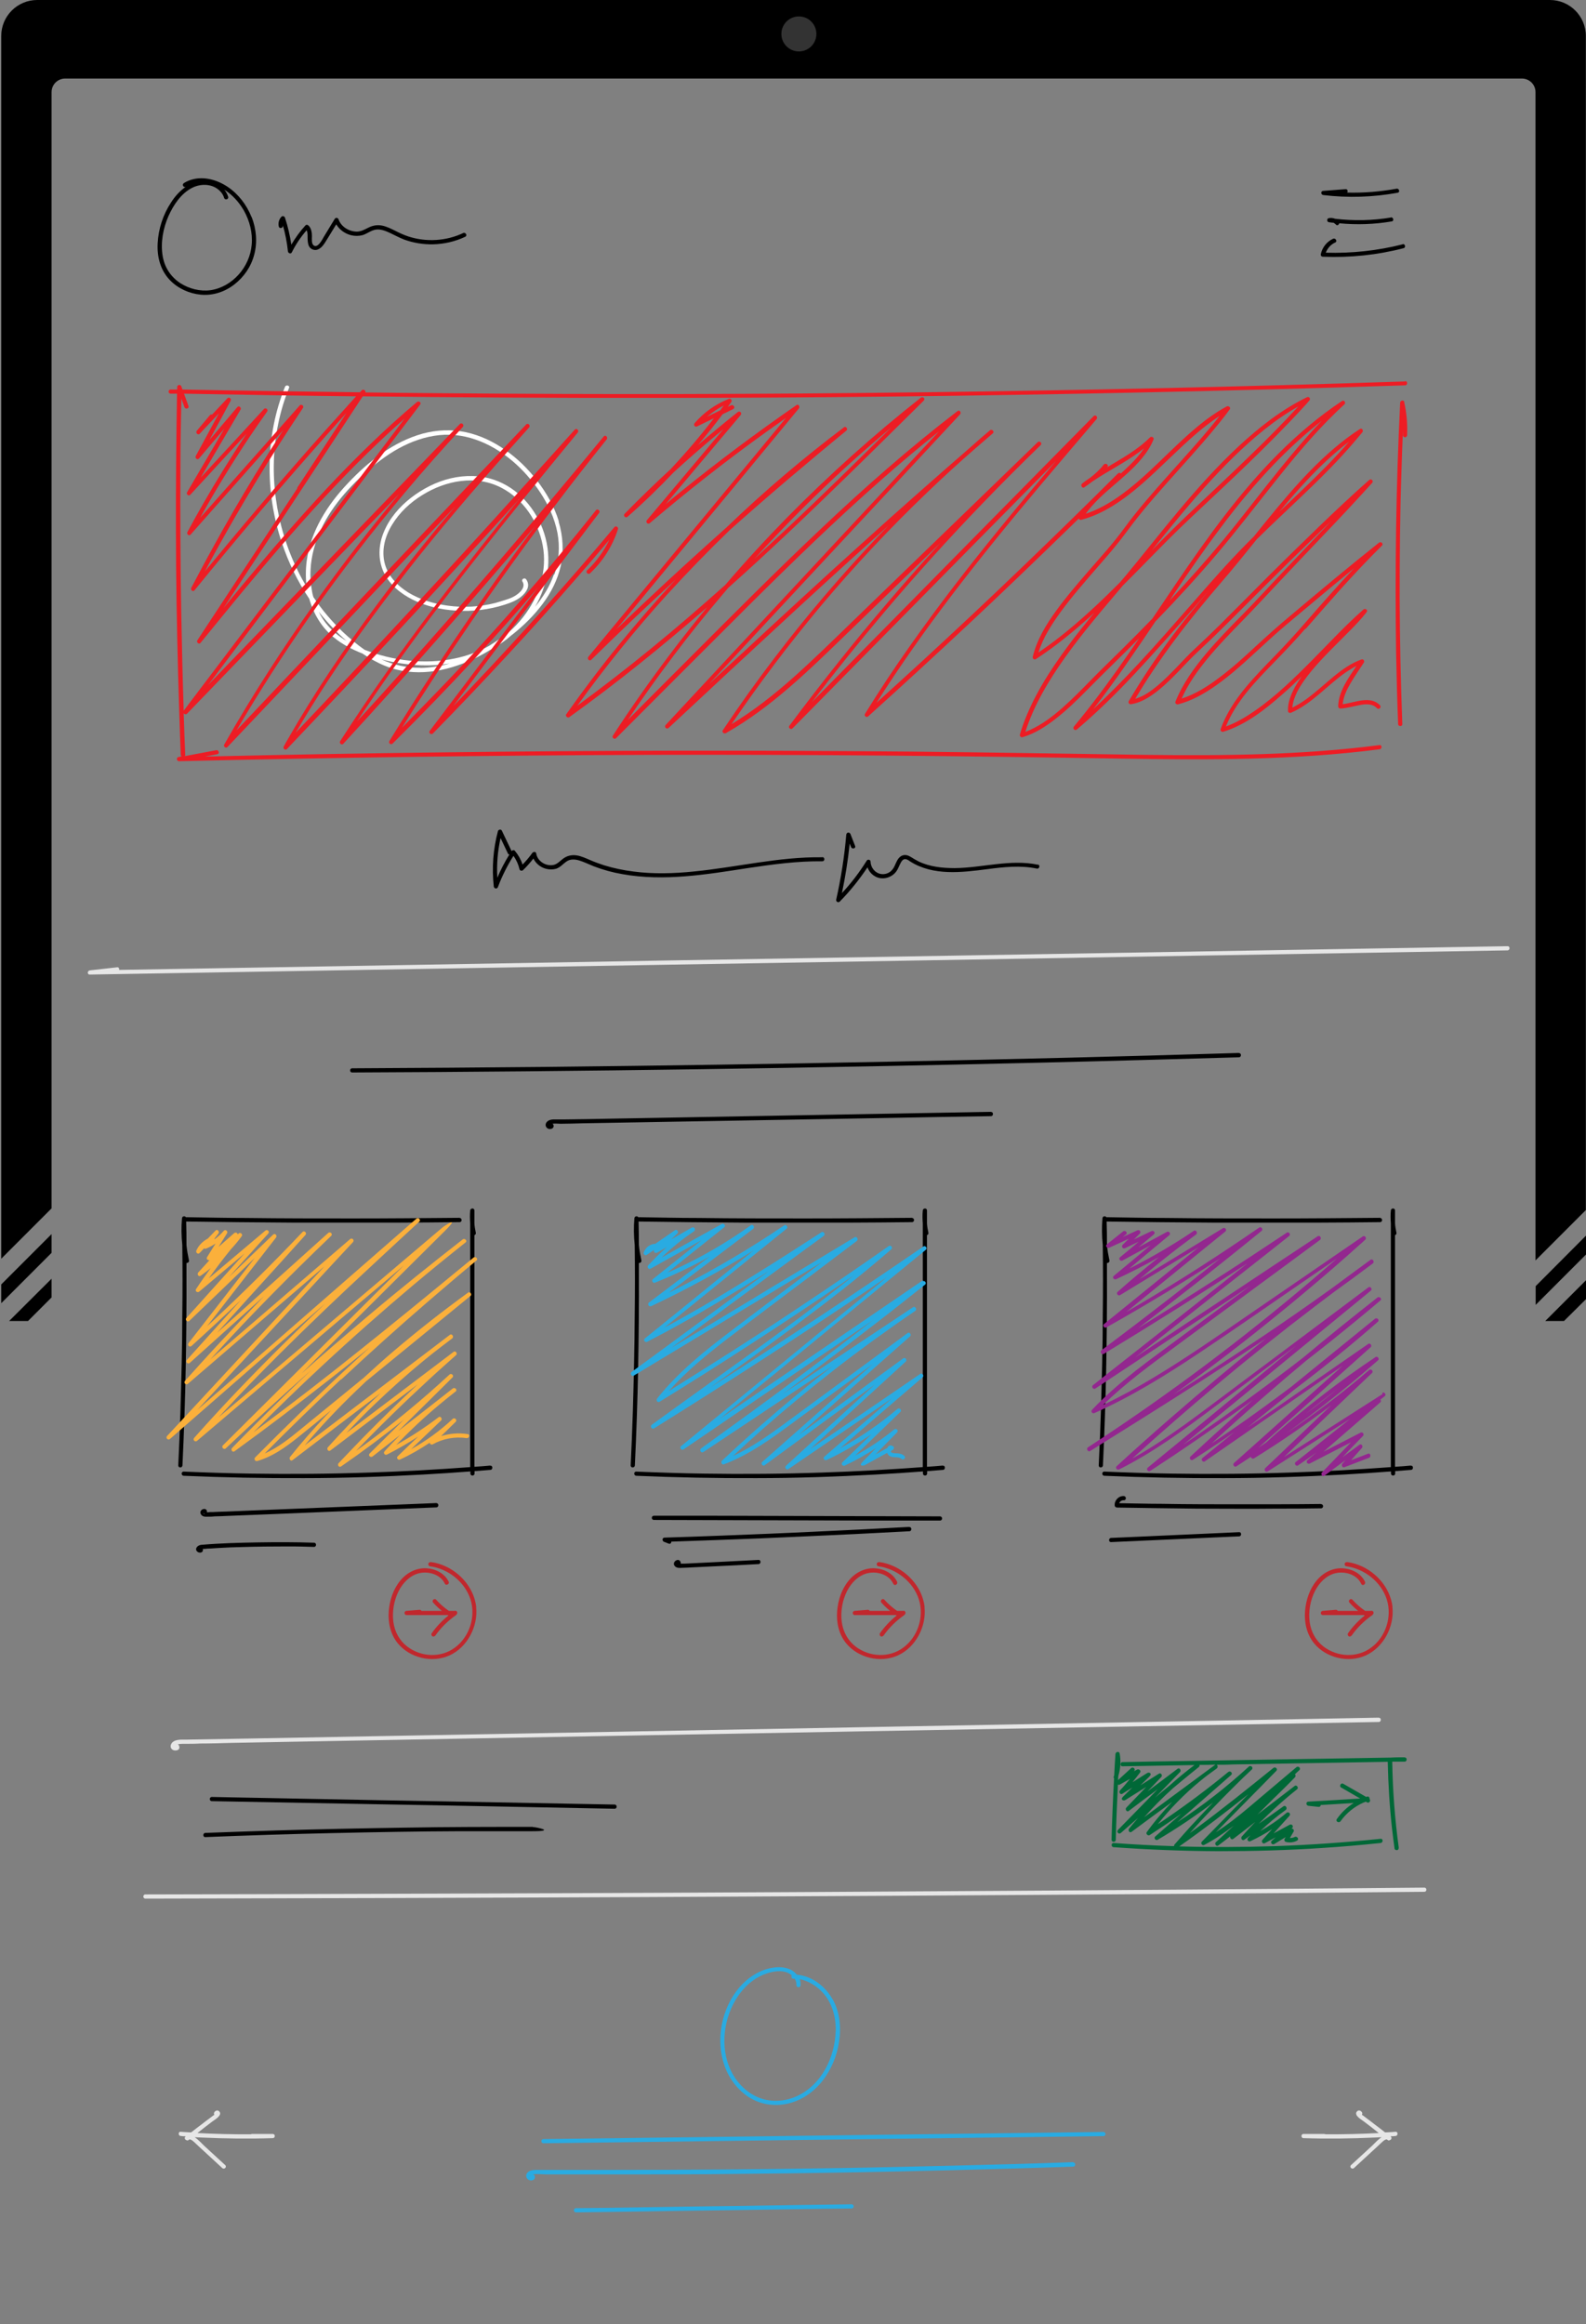 <?xml version="1.0" encoding="UTF-8"?>
<svg xmlns="http://www.w3.org/2000/svg" version="1.1" viewBox="0 0 1024 1500">
  <rect x="0" y="0" width="1024" height="1500" fill="#808080" stroke="none"/>
  <defs>
    <style>
      .cls-1 {
        fill: #29abe2;
      }

      .cls-2 {
        fill: #93278f;
      }

      .cls-3 {
        fill: #fff;
      }

      .cls-4 {
        fill: #c1272d;
      }

      .cls-5 {
        fill: #006837;
      }

      .cls-6 {
        fill: #333;
      }

      .cls-7 {
        fill: #ed1c24;
      }

      .cls-8 {
        fill: #fbb03b;
      }

      .cls-9 {
        fill: #e6e6e6;
      }
    </style>
  </defs>
  <!-- Generator: Adobe Illustrator 28.6.0, SVG Export Plug-In . SVG Version: 1.2.0 Build 709)  -->
  <g>
    <g id="Layer_1">
      <g>
        <path d="M33.3,779.9V59.5c0-4.9,3.9-8.8,8.8-8.8h940.5c4.9,0,8.8,3.9,8.8,8.8v754l32.5-32.5V23.2c0-12.8-10.4-23.2-23.2-23.2H24C11.2,0,.8,10.4.8,23.2v789.2l32.5-32.5Z"/>
        <polygon points="1009.8 852.6 1024 838.5 1024 826.3 997.7 852.6 1009.8 852.6"/>
        <polygon points="991.5 842.2 1024 809.7 1024 797.5 991.5 830.1 991.5 842.2"/>
        <polygon points="18.1 852.6 33.3 837.4 33.3 825.3 5.9 852.6 18.1 852.6"/>
        <polygon points=".8 841.1 33.3 808.6 33.3 796.5 .8 829 .8 841.1"/>
      </g>
      <circle class="cls-6" cx="515.8" cy="21.9" r="11.3"/>
      <path class="cls-3" d="M360.8,336.5c-2.9-9.6-8-18.4-14.1-26.4-5.8-7.5-12.6-14.2-20.4-19.6-7.6-5.4-16.2-9.5-25.3-11.5-9.3-2-19-1.6-28.2.9-18.8,5.2-34.9,17.9-48.1,31.9-13.2,13.9-24.2,31-26.7,50.4-.7,5.5-.7,11.2,0,16.7-2-3.4-3.9-6.8-5.6-10.3-7.3-14.7-12.1-30.6-14.3-46.8-2.2-16.1-1.7-32.7,1.6-48.6,1.6-7.8,3.9-15.4,6.9-22.8.7-1.6-2-2.3-2.6-.7-6.4,15.9-9.7,32.9-9.9,50-.3,17.1,2.4,34.2,7.8,50.4,4.3,12.9,10.2,25.1,17.8,36.4,2.7,9.6,7.8,18.3,15.7,24.8,5.6,4.6,12,7.9,18.6,10.5,4.6,3.1,9.5,5.9,14.7,8,18.7,7.5,39.3,3.9,57-4.5,3.6-1.7,7.2-3.6,10.6-5.7,3.7-2,7.3-4.3,10.7-6.9,1.2-1,2.4-2,3.6-3,0,0,.1,0,.2-.1,7.3-5.8,14-12.4,19.6-19.9,5.4-7.2,9.6-15.5,11.6-24.3,2.1-9.5,1.5-19.4-1.3-28.7v-.2ZM211.9,404c-2.5-2.8-4.5-5.9-6.1-9.2h0c5.2,6.7,11.1,12.9,17.5,18.5.2.1.3.3.5.4-4.4-2.6-8.5-5.8-11.9-9.7h0ZM271.4,431c-8.7.1-17.2-1.8-25.1-5.4,8.5,2.2,17.2,3.5,25.9,3.8,6.1.2,12.2-.2,18.2-1.2-6.2,1.8-12.5,2.8-19,2.9h0ZM357.7,370.6c-2.7,7.7-7,14.7-12.2,21,4-6.9,6.8-14.5,8-22.4,2.4-16.7-3.1-33.9-14.5-46.3-5.5-6-12.4-10.7-20.2-13.3-8.9-3-18.6-3-27.7-.9-9.4,2.2-18.3,6.8-25.9,12.7-7.4,5.8-13.8,13.2-17.4,22-3.5,8.4-3.9,17.9.1,26.3,3.8,7.8,10.9,13.5,18.5,17.3,8.7,4.3,18.4,6.5,28,7.1,10.6.7,21.3-.6,31.4-3.8,4.3-1.4,8.6-3,11.9-6.3s4.4-6.7,2-10.1c-1-1.4-3.3,0-2.4,1.4,2.3,3.5-1.4,7.1-4.2,8.9-1.9,1.3-4,2.1-6.2,2.8-2.4.8-4.8,1.5-7.2,2.2-10,2.5-20.4,3.1-30.6,1.7-8.9-1.2-17.8-3.8-25.5-8.5-6.9-4.3-12.9-10.4-15.1-18.4-2.4-8.7,0-17.8,4.7-25.4,4.8-7.9,11.7-14.3,19.5-19.1,15.1-9.4,34.6-13.2,51-4.7,14.1,7.3,23.8,21.7,26.7,37.2,3.1,16.3-2.4,33.2-12.5,46.1-2.8,3.6-5.9,6.9-9.3,9.8-1.5,1.1-3,2.3-4.4,3.3-2.7,2-5.6,3.9-8.5,5.7-6.9,3.8-14.3,6.5-22.1,8.1-19.3,4-39.9,1.5-58.2-5.6h0c-4.9-3.4-9.5-7.3-13.9-11.4-7.2-6.8-13.7-14.5-19.2-22.7-.4-1.3-.7-2.7-.9-4-3.4-18.1,2.4-36.2,12.4-51.3,5.2-7.8,11.5-14.9,18.3-21.4s14.2-12.5,22.2-17.4c8-4.8,16.7-8.4,25.9-9.9,9-1.5,18.2-.6,26.8,2.4,17.2,5.9,31.7,19,41.7,34,5.3,8,9.4,16.8,11.2,26.2,1.7,9,1,18.3-2,27l-.2-.3Z"/>
      <path d="M162.4,140.1c-3.1-7.8-8.4-14.8-15.4-19.5-6.6-4.4-15-6.9-22.8-4.8-1.9.5-3.8,1.3-5.5,2.4-1.4.9-.2,3.1,1.2,2.4-3.8,2.6-7,6.2-9.4,10-5.2,7.8-8.2,17-8.7,26.4-.5,8.8,1.8,17.6,8.1,24,5.2,5.3,12.4,8.5,19.8,9.2,7.8.7,15.4-1.8,21.6-6.6,6.2-4.8,10.8-11.5,12.8-19.1,2.2-8,1.4-16.7-1.6-24.4h-.1ZM162.5,158c-.6,7.1-3.7,14-8.5,19.3-4.7,5.2-11.1,9-18.1,10-6.7.9-13.7-.9-19.4-4.5-6.3-4.1-10.3-10.3-11.5-17.7-1.4-8.5.3-17.8,3.8-25.7,3.2-7.1,8-14.4,15.1-18.1,6-3.1,13.9-2.8,18.6,2.5,1,1.1,1.8,2.5,2.2,3.9.5,1.7,3.1,1,2.6-.7s-1.4-3.3-2.5-4.6c5.2,3.3,9.5,8,12.6,13.4,3.8,6.7,5.8,14.5,5.1,22.2h0Z"/>
      <path d="M299.1,150.4c-11,5.2-23.9,6-35.5,2.2-3-1-5.8-2.3-8.5-3.7-2.7-1.3-5.4-2.7-8.4-3.3-3.1-.6-6-.1-8.8,1.3-2.4,1.2-4.6,2.5-7.4,2.6-5,0-10.2-3-11.9-7.9-.4-1.1-1.8-1.4-2.5-.3-2.3,3.8-4.7,7.7-7,11.5-.9,1.6-4,7.8-6.7,5.5-1.4-1.2-1-4.3-1-6s-.3-5.1-2.3-6.8c-.5-.5-1.4-.6-1.9,0-3.5,3.8-6.5,8-9.1,12.4-.9-5.9-2.2-11.7-4.1-17.4-.3-.9-1.5-1.4-2.3-.6-1.6,1.7-2.2,4-1.7,6.3.4,1.7,3,1,2.6-.7v-.2c1.6,5.5,2.7,11.2,3.3,16.9.1,1.2,1.9,2,2.5.7,2.6-5.2,5.8-10,9.6-14.3.6,1.3.6,2.8.6,4.2,0,2,0,4.2.9,6.1,1.1,2.1,3.7,3,5.8,2.1,2.9-1.2,4.5-4.4,6.1-6.9,1.9-3.1,3.8-6.2,5.7-9.3,2.1,3.5,5.6,6,9.5,7,2.4.6,5,.6,7.4,0,3-.9,5.5-3.1,8.6-3.6,3.2-.5,6.5.9,9.3,2.2,3,1.4,5.9,3,9,4.2,6,2.2,12.4,3.2,18.7,3.1,7.2-.2,14.3-1.8,20.8-4.9,1.6-.8.2-3.1-1.4-2.4h0Z"/>
      <path d="M901.7,121.8c-10.5,1.9-21.2,2.8-31.9,2.5.6-.8.3-2.3-1-2.2-4.8.4-9.6.7-14.4,1.1-1.8,0-1.7,2.5,0,2.7,16,1.9,32.2,1.4,48-1.5,1.7-.3,1-2.9-.7-2.6h0Z"/>
      <path d="M898,140.4c-11.9,2-24,2.2-36,.8-1.3-.5-2.7-.7-4.1-.4-1.3.2-1.3,2.4,0,2.6,1.1.2,2.2.3,3.2.4.5.3,1,.7,1.4,1.1.8,1,2,.2,2.2-.8,11.3,1.1,22.7.7,33.9-1.2,1.7-.3,1-2.9-.7-2.6h0Z"/>
      <path d="M905.6,157.7c-16.2,4.1-32.9,5.9-49.6,5.4,1.1-2.9,3.2-5.3,6.1-6.6,1.6-.7.2-3.1-1.4-2.4-4,1.8-7,5.6-7.9,9.9-.2.9.4,1.7,1.3,1.7,17.5.7,35.1-1.1,52.1-5.5,1.7-.4,1-3.1-.7-2.6h.1Z"/>
      <path class="cls-7" d="M907.2,246.2c-103.9,3.4-207.8,5.7-311.7,7-103.4,1.3-206.8,1.5-310.2.6-16.5-.1-32.9-.3-49.4-.5.4-1.2-1.3-2.4-2.3-1.4s-.8.9-1.2,1.3c-38.2-.5-76.4-1-114.6-1.8-.2-.7-.5-1.3-.7-2-.5-1.4-2.6-1.2-2.7.4v1.6h-4.2c-1.8,0-1.8,2.7,0,2.7h4.1c-.5,29.5-.8,59-.7,88.5,0,30.8.6,61.6,1.4,92.4.5,17.4,1,34.7,1.7,52.1,0,.5.3.9.6,1.1l-2.1.4c-1.5.3-1.2,2.7.4,2.7,101.5-2.4,203-3.8,304.5-4.1,100.9-.3,201.8.7,302.7,2.4,56,.9,112.2,1.2,167.9-6,1.7-.2,1.7-2.9,0-2.7-50.1,6.5-100.6,6.9-151.1,6.3-50.4-.7-100.7-1.6-151.1-2.1-101-.9-202-.8-302.9.5-51.1.6-102.2,1.5-153.3,2.7,2.7-.5,5.3-1,8-1.5,1.7-.3,1-2.9-.7-2.6-6.7,1.3-13.5,2.5-20.2,3.8,0-.2.2-.4.2-.7-.4-9-.7-18-1-27,.4.7,1.5,1,2.2.3,23.2-24,46.4-48.1,69.6-72.1,22.5-23.3,45-46.6,67.5-69.9-8.8,10.5-17.4,21.1-25.8,31.9-20.5,26.3-39.9,53.6-58,81.7-10.2,15.8-20,31.9-29.3,48.3-.8,1.3,1.1,2.8,2.1,1.6,25.4-26.8,50.7-53.5,76.1-80.3,23.7-25,47.3-50,71-75-6.9,8.2-13.8,16.4-20.5,24.7-10.6,13.1-21.1,26.5-31.1,40.1-10.1,13.6-19.9,27.4-29.3,41.5-9.4,14.1-18.4,28.5-26.8,43.2-1.1,1.8-2.1,3.7-3.1,5.5-.8,1.3,1.1,2.8,2.1,1.6,24.9-26.2,49.7-52.5,74.3-78.9,24.6-26.5,49-53.1,73.3-79.8,1-1.1,2-2.2,2.9-3.3-8.8,10.9-17.5,21.7-26.2,32.7-20.3,25.7-40.2,51.7-59.1,78.5-10.6,15-20.9,30.3-30.9,45.8-.8,1.3,1.1,2.8,2.1,1.6,23-25,45.6-50.2,68-75.7,18.8-21.4,37.4-42.9,55.8-64.7-4.2,5.6-8.3,11.3-12.5,16.9-18.4,25.3-36.2,51.1-53.3,77.2-9.7,14.7-19.1,29.6-28.3,44.6-.8,1.3,1,2.7,2.1,1.6,18.5-18.3,36.7-37.1,54.3-56.2,13.5-14.7,26.8-29.6,39.7-44.7l-4.5,6c-14,18.5-28,37.1-42,55.6-7.9,10.4-15.7,20.8-23.6,31.2-.9,1.3,1.1,2.7,2.1,1.6,16.2-16.5,32.1-33.2,47.7-50.1,15.7-16.9,31.1-34.1,46.2-51.5,6.7-7.7,13.4-15.5,20-23.4-3.5,7.4-8.3,14-14.3,19.7-1.3,1.2.7,3.1,1.9,1.9,8.3-7.8,14.5-17.6,18-28.5.4-1.3-1.4-2.4-2.3-1.3-14.8,17.7-29.9,35.1-45.3,52.3-15.4,17.2-31,34.2-46.9,50.9-4,4.2-8,8.4-12,12.5,9.6-12.7,19.2-25.5,28.8-38.2,14-18.5,28-37.1,42-55.6,7.9-10.4,15.7-20.8,23.6-31.2.9-1.2-1.2-2.9-2.1-1.6-16.2,20.4-32.9,40.4-50.1,60-17,19.5-34.5,38.6-52.5,57.2-7.5,7.8-15.1,15.5-22.7,23.2,14.5-23.2,29.5-46.1,44.9-68.6,17.6-25.7,35.9-51,54.8-75.9,10.6-14,21.5-27.9,32.5-41.6,1.1-1.3-.8-3.3-1.9-1.9-21.5,26.2-43.3,52.2-65.4,77.9-22,25.6-44.2,51-66.8,76.1-8.9,10-17.9,19.9-27,29.8,14.9-22.6,30.6-44.6,46.9-66.3,19.6-26.2,40-51.8,60.5-77.2,11.6-14.3,23.3-28.6,35-42.8,1.1-1.3-.7-3.2-1.9-1.9-24.1,26.9-48.3,53.7-72.7,80.4-24.4,26.6-49,53.1-73.7,79.4-11.2,12-22.5,23.9-33.8,35.8,6.6-11.2,13.5-22.3,20.6-33.2,9.2-14.1,18.9-27.9,28.9-41.5,10.1-13.7,20.5-27.2,31.1-40.5,10.6-13.2,21.4-26.2,32.4-39s22.2-25.5,33.5-38.1c1.4-1.6,2.8-3.1,4.2-4.7,1.2-1.3-.7-3.2-1.9-1.9l-76.1,80.3c-25.4,26.8-50.7,53.5-76.1,80.3-11.6,12.3-23.2,24.5-34.8,36.8,15-25.5,31-50.4,48-74.6,19.2-27.3,39.6-53.7,61-79.2,12-14.3,24.4-28.3,37.1-42,1.2-1.3-.7-3.2-1.9-1.9-23.2,24-46.4,48.1-69.6,72.1-23.2,24-46.4,48.1-69.6,72.1-7.8,8.1-15.6,16.1-23.3,24.2l45.1-59.7c19.6-25.9,39.2-51.8,58.8-77.7,11-14.5,22-29.1,33-43.6,1-1.3-1-2.6-2.1-1.6-20.8,17.5-40.2,36.5-58.8,56.4s-36.3,40.5-53.7,61.5c-4.2,5-8.4,10.1-12.5,15.2,9-13.7,18-27.3,27-41,13.8-21,27.6-41.9,41.4-62.9,7.2-11,14.4-21.9,21.6-32.9,62.6.7,125.3,1.1,187.9,1,103.4,0,206.8-1.2,310.2-3.4,58.3-1.2,116.6-2.8,174.9-4.7,1.7,0,1.8-2.8,0-2.7v.2ZM192,315.1c-13.8,21-27.6,41.9-41.4,62.9-7.7,11.8-15.5,23.5-23.2,35.3-.8,1.3,1.2,2.9,2.1,1.6,17.2-21.1,34.4-42.2,52.2-62.8,17.8-20.6,36.1-40.7,55.6-59.7,7.8-7.6,15.8-15.1,24-22.3-17,22.4-33.9,44.9-50.9,67.3-19.6,25.9-39.2,51.8-58.8,77.7-11,14.5-22,29.1-33,43.6h0c-.7-21.4-1.2-43-1.6-64.5-.5-30.8-.7-61.6-.5-92.4,0-14.9.3-29.7.6-44.6.7,1.9,1.3,3.8,2,5.6.6,1.6,3.2.9,2.6-.7-1-2.7-1.9-5.4-2.9-8,37,.7,74.1,1.3,111.1,1.7-13.5,14.9-27,29.9-40.2,45.1-14.4,16.5-28.5,33.1-42.5,49.9-5,6-10,12.1-15,18.1,6.2-11.7,12.7-23.2,19.3-34.7,8.9-15.4,18.1-30.6,27.6-45.6,5.4-8.5,10.9-16.9,16.5-25.3.9-1.3-1.1-2.8-2.1-1.6-18.8,21.2-37.6,42.4-56.4,63.6l-7.9,8.9c9.8-17.6,20.4-34.9,31.6-51.7,3.8-5.7,7.7-11.3,11.7-16.9.9-1.3-1.1-2.8-2.1-1.6-12.8,13.9-25.6,27.8-38.4,41.6-.8.9-1.6,1.8-2.4,2.6,8.6-14.6,17.1-29.2,25.7-43.8.8-1.3-1.1-2.9-2.1-1.6l-18,21.2c4.6-8.4,9.2-16.9,13.7-25.3.7-1.3-1-2.8-2.1-1.6-3.3,3.5-6.6,7-9.9,10.5-.4-.2-.9-.1-1.4.4-2.8,3.3-5.6,6.7-8.4,10-1.1,1.3.7,3.2,1.9,1.9,4.1-4.4,8.3-8.8,12.4-13.2-5,9.2-10,18.4-15,27.6-.7,1.3,1.1,2.9,2.1,1.6l16.4-19.3c-8,13.7-16.1,27.4-24.1,41.1-.8,1.3,1.1,2.8,2.1,1.6,12.1-13.2,24.3-26.3,36.4-39.5-10,14.9-19.4,30.1-28.3,45.6-3.4,5.9-6.7,11.9-10,18-.7,1.3,1.1,2.9,2.1,1.6,18.8-21.2,37.6-42.4,56.4-63.6,1.1-1.3,2.3-2.6,3.4-3.9-6.3,9.7-12.4,19.4-18.4,29.2-9.2,15.2-18.2,30.5-26.7,46.1-4.9,8.8-9.6,17.7-14.3,26.6-.7,1.3,1.1,2.9,2.1,1.6,13.8-17,27.9-33.9,42.1-50.6,14.2-16.6,28.5-33.1,43-49.4,4.3-4.9,8.7-9.7,13-14.5-10.6,16.1-21.2,32.2-31.8,48.3v.3Z"/>
      <path class="cls-7" d="M906.7,259.5c-.3-1.6-2.6-1.1-2.7.4-1.3,26.9-2.2,53.9-2.6,80.9-.4,27-.4,54,0,80.9.3,15.2.7,30.4,1.3,45.6,0,1.7,2.8,1.8,2.7,0-1-27-1.6-53.9-1.7-80.9,0-27,.2-54,1.1-80.9.3-9.3.6-18.6,1-27.9v3.3c0,1.8,2.6,1.7,2.7,0,.3-7.2-.3-14.4-1.9-21.4h0Z"/>
      <path class="cls-7" d="M843.2,405.7c7.5-8.6,15-17.2,22.6-25.7,8.6-9.5,17.3-18.8,26.4-27.8,1.3-1.3-.6-3-1.9-1.9-19.4,15.4-38.4,31.3-57.4,47.3-7.6,6.3-14.9,12.9-22.2,19.6-7.4,6.9-14.9,13.7-23,19.8-7.5,5.7-15.7,11-24.8,13.9,4.1-9.2,10-17.6,16.4-25.4,7.2-8.8,15.2-17,23.2-25.2,8.2-8.4,16.2-17.1,24.3-25.7,9.3-9.9,18.7-19.7,28-29.5,10.5-11,20.9-22.1,31.1-33.4,1.2-1.3-.6-3.1-1.9-1.9-11,9.7-21.7,19.8-32.3,30-10.8,10.4-21.5,20.9-32.1,31.4-10.7,10.7-21.3,21.5-32,32.1-5.4,5.3-10.8,10.5-16.3,15.6-4,3.7-7.6,7.6-11.3,11.5-4.1,4.2-8.2,8.4-12.7,12.2-4.1,3.4-8.7,6.7-13.9,8.3,0,0-.2,0-.4.1,7.7-13,16.2-25.5,25.3-37.7,9.7-13,20-25.6,30.6-37.9,7.7-8.9,15.1-18.1,22.5-27.3,9.3-9.2,18.8-18,28.2-27,12.5-11.9,24.8-24,35.9-37.2,1.4-1.6,2.7-3.3,4.1-4.9.9-1.1-.2-3-1.6-2.1-11.7,7.6-22.2,16.9-31.9,26.8-10.3,10.5-19.7,21.8-29,33.2-2.5,3.1-5,6.2-7.5,9.3-1.5,1.5-3.1,3.1-4.6,4.6-12.2,12.3-23.6,25.4-35,38.4-11.5,13.1-22.9,26.2-34.8,39-9.5,10.2-19.2,20.1-29.4,29.6,7.4-9.4,14.4-19.1,21.3-29,6.4-9.2,12.7-18.4,18.9-27.7,13.8-14.2,27.2-28.8,40-43.9,12.9-15.2,25-31.1,37.5-46.7,12.3-15.5,25-30.8,39.3-44.6,1.7-1.7,3.5-3.3,5.3-5,1.1-1-.4-3-1.6-2.1-14.9,9.9-28.6,21.5-41.2,34.1-12.5,12.5-24,26.1-34.8,40.1-10.9,14.2-21.2,28.9-31.3,43.8-5.1,7.5-10.1,15-15.2,22.5-6.4,6.6-12.8,13.1-19.3,19.5-6.6,6.6-13.4,13-19.9,19.7-6.2,6.3-12.3,12.6-18.9,18.4-6.4,5.6-13.2,10.8-21,14.3-1,.4-1.9.8-2.9,1.2,5.6-17.4,15.1-33.2,25.6-48,11.4-16,24.2-30.9,36.9-45.9,0-.2.3-.3.4-.5,4.1-4.1,8.2-8.2,12.2-12.3,10.5-10.7,21-21.5,32-31.8,12.2-11.5,24.5-22.9,36.6-34.6,12.2-11.8,24.2-23.8,35.6-36.2,1.4-1.5,2.8-3,4.1-4.6,1.1-1.2-.3-2.8-1.6-2.1-16.2,7.9-30.6,19.2-43.8,31.4-14.1,13.1-26.9,27.4-39.2,42.1-11.6,13.8-22.7,28.1-34.2,41.9-1.2,1.4-2.4,2.8-3.6,4.2-5.3,5.3-10.6,10.5-16.1,15.6-11,10.2-22.5,20-34.9,28.5-.5.3-1,.7-1.5,1,2.9-9.5,8.5-18.1,14.3-26.1,7.5-10.3,16-19.9,24.3-29.5,3.9-4.5,7.8-8.9,11.5-13.5,3.8-4.6,7.3-9.5,10.9-14.2,9.3-12.1,19.6-23.5,29.8-34.9,10.1-11.2,20.1-22.4,29.4-34.3,1.1-1.4,2.2-2.9,3.3-4.4.9-1.2-.8-2.4-1.9-1.9-13.6,7.3-25.1,18.1-36.2,28.7-11.5,11-22.8,22.4-36.1,31.2-5.9,3.9-12.1,7.2-18.8,9.4,9.9-13.8,25.4-22.6,36.2-35.7,3.1-3.7,5.8-7.8,7.6-12.3.5-1.3-1.4-2.2-2.3-1.3-8,8-18,13.5-27.7,19.3,0-.1.2-.2.2-.3,1.1-1.4-1.3-2.7-2.4-1.4-2.4,3.2-5.4,5.8-8.5,8.3-1.8,1.2-3.7,2.5-5.4,3.9-1.3,1,0,3.4,1.4,2.4,1.8-1.2,3.6-2.5,5.3-3.8,9.9-6.7,20.6-11.9,30.2-19,1-.8,2-1.5,3-2.3-3.4,5.2-7.9,9.7-12.4,13.9-.8.8-1.7,1.5-2.5,2.3-.5-.5-1.3-.6-1.9,0-20.7,20.7-41.7,41.1-62.8,61.4s-42.5,40.3-64,60.1c-9.7,8.9-19.4,17.7-29.1,26.5,15.1-23.7,31.3-46.7,48.3-69,19.1-25.1,39.1-49.5,59.4-73.6,11.4-13.5,22.9-27,34.4-40.5,1.1-1.3-.7-3.2-1.9-1.9l-76.8,77.9c-25.5,25.9-51,51.8-76.6,77.7l-28.6,29.1c15.1-19.7,30.6-39,46.6-57.9,20.4-24.1,41.6-47.6,63.6-70.4,12.3-12.8,24.8-25.3,37.6-37.7,1.3-1.2-.7-3.1-1.9-1.9-26.8,26-53.6,51.9-80.5,77.9-13.4,12.9-26.7,25.9-40.1,38.8-12.2,11.8-24.4,23.8-37.1,35.1-12.5,11.1-25.7,21.5-40,30.2,17.9-26.3,37.1-51.7,57.5-76.1,21.7-25.8,44.7-50.4,69.1-73.7,10.1-9.7,20.5-19.2,31.1-28.4,3.7-3.2,7.3-6.3,11-9.5,1.3-1.1-.6-3.1-1.9-1.9-4.1,3.4-8.1,6.9-12.1,10.5-23.7,20.6-47.3,41.4-70.6,62.5-27.3,24.6-54.3,49.5-81.2,74.5-5.8,5.4-11.7,10.9-17.5,16.3,15.8-17,31.7-34,47.5-51,24.5-26.3,49-52.6,73.5-78.9,13.7-14.8,27.5-29.5,41.2-44.3,1-1.1-.4-3.1-1.6-2.1,0,0-.2.1-.3.2h0c-30.9,23.7-60.2,49.5-88.5,76.3-28.6,27-56.3,54.9-84.1,82.7s-26.8,26.8-40.1,40.2c19-28.2,39.5-55.4,61.5-81.3,1.1-1.3,2.3-2.7,3.4-4,26.7-23.8,52.6-48.5,78.2-73.5,16.1-15.7,32-31.5,48-47.3,1.3-1.3-.6-3-1.9-1.9-30.3,23.9-59.1,49.7-86.2,77.2-13.8,14.1-27.2,28.6-40,43.6-15.9,14.2-32.1,28.2-48.7,41.7-15.3,12.5-31,24.6-46.9,36.3,18-24.9,37.3-48.9,57.9-71.6,13.1-14.4,26.7-28.4,40.7-41.9,12.5-11.1,25.1-22.1,37.8-32.9,12.4-10.5,24.8-20.9,37.4-31.2,1.2-1-.4-3.1-1.6-2.1-26.5,20-51.8,41.5-75.7,64.5-18.3,16.3-36.4,32.8-54.2,49.6-5.7,5.4-11.4,10.8-17.1,16.3,12.1-14.6,24.1-29.2,36.2-43.8l52.3-63.2c9.8-11.9,19.6-23.7,29.4-35.6.9-1.1-.3-3.1-1.6-2.1-25.9,17.9-51.2,36.8-75.7,56.7-3,2.4-5.9,4.8-8.8,7.3,16.2-19.2,32.3-38.4,48.5-57.6,1.1-1.4-.6-3-1.9-1.9-8.7,6.9-17.3,14-25.7,21.3,2.8-3.4,5.7-6.8,8.4-10.2,2.6-3.2,5.1-6.5,7.5-9.7l6.9-3.4c1.6-.8.2-3.1-1.4-2.4-.7.3-1.4.7-2.1,1,.8-1.1,1.6-2.1,2.3-3.2.7-.9-.5-2.4-1.5-2-8.6,3.4-16.2,8.7-22.2,15.7-1,1.2.2,2.8,1.6,2.1,3.6-1.8,7.3-3.5,10.9-5.3-8.8,11.4-18.1,22.3-27.9,32.8-4.9,4.5-9.7,9-14.4,13.6-5.2,5-10.3,10.1-15.4,15.3-1.2,1.3.6,3.1,1.9,1.9,10.3-9,20.2-18.6,29.6-28.5,8.7-8,17.5-15.7,26.6-23.3,1.9-1.6,3.8-3.1,5.7-4.7-16.5,19.6-32.9,39.1-49.4,58.7-1.1,1.3.6,3.1,1.9,1.9,24-20.4,48.8-39.9,74.4-58.3,4.5-3.2,9-6.4,13.5-9.6-15.3,18.5-30.6,36.9-45.9,55.4l-52.3,63.2c-9.8,11.9-19.6,23.7-29.4,35.6-1.1,1.3.7,3.2,1.9,1.9,17.9-17.6,36-34.8,54.5-51.8-12.6,13.6-24.8,27.6-36.5,41.9-11.9,14.6-23.3,29.7-34.2,45.1-.8,1.1.8,2.6,1.9,1.9,30.9-22.1,60.4-46.1,89.1-71-8,9.7-15.9,19.6-23.5,29.7-13.1,17.3-25.6,35-37.4,53.2-.9,1.3,1.1,2.7,2.1,1.6,28.8-28.8,57.5-57.6,86.3-86.3,27.7-27.5,55.6-54.6,84.9-80.4,12.2-10.7,24.6-21.2,37.3-31.3-20.6,22.1-41.2,44.2-61.8,66.3-24.5,26.3-49,52.6-73.5,78.9-13.7,14.8-27.5,29.5-41.2,44.3-1.2,1.3.6,3.1,1.9,1.9,26.9-25.1,53.8-50.1,80.8-75,20.3-18.7,40.7-37.3,61.3-55.7-2.8,2.9-5.6,5.7-8.3,8.6-23.2,24.5-45.1,50.2-65.5,77-11.6,15.2-22.7,30.7-33.3,46.6-.8,1.2.7,2.5,1.9,1.9,29.2-16.5,53.3-40.2,77.3-63.4,20.5-19.8,40.9-39.6,61.4-59.5-1.1,1.2-2.3,2.5-3.4,3.7-21.4,23.5-42,47.6-61.8,72.4-11.1,13.9-21.9,27.9-32.5,42.1-.9,1.3,1.1,2.7,2.1,1.6l76.8-77.9c25.5-25.9,51-51.8,76.6-77.7,5.6-5.7,11.2-11.3,16.7-17-12.3,14.5-24.6,29.2-36.6,43.9-19.8,24.3-39.1,49.1-57.2,74.8-10.3,14.5-20.1,29.3-29.5,44.5-.8,1.4,1,2.7,2.1,1.6,21.8-19.6,43.3-39.4,64.7-59.4s42.5-40.3,63.5-60.7c2.6-2.5,5.1-5,7.7-7.5.3.6.9,1,1.6.8,14.8-3.9,27.5-13.1,39-23,12.2-10.6,23.3-22.4,35.6-32.9,4.7-4,9.6-7.8,14.8-11.2-7.9,10.1-16.5,19.7-25,29.2-10.2,11.4-20.5,22.7-30,34.6-4.1,5.1-7.8,10.5-11.9,15.6-3.6,4.5-7.3,8.8-11.1,13.1-8.4,9.6-16.9,19.2-24.7,29.4-6.9,9.1-13.6,19-17,30-.4,1.2-.7,2.4-1,3.6-.3,1.1,1,2.2,2,1.5,12.5-8.1,24.1-17.6,35.2-27.6.9-.8,1.7-1.6,2.6-2.4-5.9,7.2-11.8,14.4-17.3,21.9-11.5,15.5-22.1,32.1-28.7,50.3-.8,2.2-1.5,4.3-2.1,6.5-.3,1,.7,2,1.7,1.7,7.9-2.3,15-6.9,21.4-11.9,7.1-5.5,13.6-11.8,19.9-18.2,6.2-6.2,12.4-12.5,18.7-18.6,5.1-5,10.2-10.1,15.3-15.2-2.2,3.2-4.3,6.3-6.5,9.5-10,14.5-20.4,28.8-31.5,42.5-1.4,1.7-2.7,3.3-4.1,5-1.1,1.3.6,3.1,1.9,1.9,13.2-11.2,25.5-23.3,37.3-35.9,11.9-12.7,23.4-25.8,34.9-38.8,4.6-5.2,9.1-10.5,13.7-15.7-7.4,8.7-14.6,17.5-21.6,26.6-9.9,12.9-19.2,26.3-27.6,40.2-1.1,1.8-2.1,3.5-3.2,5.3-.6,1.1.4,2.2,1.5,2,5.2-.8,10-3.4,14.2-6.4,4.8-3.4,9.1-7.4,13.3-11.6s7.8-8.2,11.8-12.2,10-9.4,14.9-14.2c10.9-10.6,21.5-21.4,32.3-32.1,10.7-10.7,21.5-21.3,32.4-31.8,3.5-3.4,7-6.8,10.5-10.1-10.6,11.2-21.3,22.4-31.9,33.6-8.5,8.9-16.7,18-25.4,26.8-8,8.1-16,16.3-23.4,25-8,9.5-15.4,19.8-20.1,31.4-.4,1,.8,1.9,1.7,1.7,9-2.3,17.3-7.1,24.8-12.4,8.3-5.9,16-12.7,23.6-19.7,7.1-6.5,14.1-13.1,21.5-19.3,9.6-8,19.2-16.1,28.8-24.1,5-4.1,10-8.3,15-12.4-10.6,11.3-20.9,23-31.1,34.7-6.4,7.4-13,14.6-19.8,21.6-6.6,6.8-13.3,13.6-19.4,21-6.6,8-12.4,16.8-15.9,26.6-.3,1,.7,2,1.7,1.7,14.5-4.5,27-14.3,38.2-24.2,4.3-3.7,8.4-7.6,12.5-11.6-1.7,2.4-3.3,4.9-4.7,7.5-2.4,4.5-4.4,9.6-4.2,14.8,0,1.1,1.1,1.6,2,1.2,13.8-6,23.6-18.1,35.8-26.4,2.1-1.4,4.2-2.7,6.4-3.8-5.3,8-11.5,16.3-11.8,26.1,0,.7.6,1.4,1.4,1.4,4.3-.2,8.5-1.5,12.8-2.3,3.8-.7,8-.9,10.9,2.1,1.2,1.3,3.1-.7,1.9-1.9-6.4-6.6-16.3-1.6-24.1-.7.5-4.8,2.6-9.3,5-13.4,2.7-4.6,5.8-9,8.7-13.5.6-1-.4-2.4-1.5-2-6.8,2.4-12.7,6.7-18.2,11.2-5.9,4.9-11.5,10.1-17.7,14.6-2.8,2-5.7,3.8-8.8,5.3.3-3.6,1.6-7.1,3.2-10.3,2.5-4.8,5.8-9.3,9.2-13.4,7.6-9.2,16.3-17.3,24.6-25.8,3.8-3.8,7.5-7.7,10.8-11.9h0s0-.2.2-.3c1-1.3-1-2.6-2.1-1.6-11.6,10.2-22.2,21.7-33.1,32.7-11.6,11.7-23.6,23.4-37.2,32.8-5.8,4-11.9,7.6-18.5,10,6.6-16.4,19.6-29.6,31.7-42,6.6-6.8,13.1-13.6,19.3-20.8l.7-.4ZM547.3,300.4c9.2-8.4,18.6-16.5,28.1-24.5-21.8,21.5-43.7,43-66,64l-22.5,21c19.2-21.1,39.3-41.3,60.4-60.5ZM456.6,268.9c3.3-2.8,6.8-5.2,10.7-7.2-.7,1-1.5,2-2.2,3.1-2.8,1.4-5.6,2.7-8.4,4.1h-.1ZM796.8,294.6c12.6-12.2,26.2-23.7,41.5-32.3-9.6,10.4-19.5,20.5-29.7,30.3-12.1,11.8-24.4,23.3-36.7,34.9-9.7,9.1-19.1,18.4-28.4,27.9,5-6.1,9.9-12.3,15-18.4,12.1-14.7,24.7-29.1,38.3-42.4h0ZM788.2,340.5c10.6-14.2,21.9-27.9,34.2-40.7,9.7-10.1,20-19.6,31-28.2-9.5,9.9-18.4,20.4-27,31-12.4,15.3-24.3,31.1-36.9,46.3-11.1,13.3-22.6,26.2-34.4,38.8.7-1.1,1.4-2.1,2.1-3.2,10-14.9,20.2-29.7,31-44h0ZM871,285.1c-9,10.4-18.7,20.1-28.6,29.6-5.5,5.3-11,10.5-16.5,15.7,5.8-7,11.8-13.9,18.1-20.6,8.4-8.9,17.3-17.4,27.1-24.8h0Z"/>
      <path d="M530.9,553.3c-28-.4-55.4,6.5-83.1,9.2-12.9,1.3-25.9,1.7-38.8,0-6.4-.8-12.7-2.1-18.9-4-3.1-1-6.1-2.1-9.1-3.4-2.8-1.2-5.6-2.5-8.6-3-3.4-.5-6.4.2-9.1,2.3-2.2,1.7-3.9,3.8-6.9,4-4.7.4-9.5-2.9-10.2-7.6-.2-1.3-1.9-1.1-2.5-.3-1.9,2.7-4.1,5.2-6.3,7.5-1.1-3.3-2.8-6.3-5-8.9-.6-.7-1.6-.4-2.1.2-2.1-4.4-4.2-8.8-6.3-13.2-.5-1.1-2.2-.7-2.5.3-3.1,11.6-4,23.8-2.7,35.7.2,1.5,2.1,1.9,2.7.4,2.6-7,6-13.7,10-20.1,1.9,2.6,3.2,5.5,3.9,8.6.2,1,1.6,1.3,2.3.6,2.4-2.3,4.6-4.8,6.7-7.5,1.5,3.2,4.6,5.7,8,6.6,2.2.6,4.6.6,6.7,0,2.6-.9,4.2-2.9,6.4-4.5,2.6-1.9,5.6-1.7,8.6-.8,3.2,1,6.2,2.5,9.2,3.7,6,2.3,12.2,4,18.6,5.1,26.9,4.8,54.2.2,80.8-3.9,16-2.4,32-4.6,48.2-4.4,1.8,0,1.8-2.7,0-2.7h0ZM323.2,540.9c1.6,3.3,3.1,6.6,4.7,9.9.2.5.6.7,1,.7-3,4.8-5.6,9.8-7.8,15-.5-8.6.2-17.2,2.1-25.6h0Z"/>
      <path d="M670.1,558.1c-17.9-3.7-35.7,2-53.6,2.2-7.9,0-16.1-.8-23.4-4.3-1.8-.9-3.4-1.9-5.2-3-1.5-.9-3.3-1.5-5.1-.9-3,1-4,4.3-5.2,6.8-.8,1.7-1.8,3.1-3.4,4.1-1.6,1-3.5,1.4-5.4,1.1-3.8-.6-6.6-4.1-6.7-7.9,0-1.4-1.8-1.8-2.5-.7-4.7,7.5-10,14.5-16,20.9,2.2-10.5,3.9-21.2,5-31.9.3.7.6,1.5.9,2.2.6,1.6,3.3.9,2.6-.7-1-2.6-2-5.1-3-7.7-.6-1.4-2.5-1.2-2.7.4-1.2,14.1-3.4,28.1-6.5,41.9-.3,1.3,1.3,2.3,2.3,1.3,6.7-6.8,12.6-14.2,17.9-22.1.8,2.2,2.2,4.1,4.2,5.4,3,2.1,6.9,2.2,10.1.7,1.6-.7,3-1.8,4.1-3.2,1-1.3,1.6-2.8,2.3-4.3.6-1.2,1.2-2.7,2.3-3.5,1.6-1.1,3.4.3,4.7,1.2,14.8,9.3,33.1,7,49.5,4.9,10.6-1.4,21.5-2.6,32.1-.4,1.7.4,2.4-2.3.7-2.6h0Z"/>
      <path d="M800,679.6c-74.6,2.3-149.3,4.1-224,5.6-74.3,1.5-148.6,2.6-222.9,3.4-41.9.4-83.8.7-125.7.9-1.8,0-1.8,2.7,0,2.7,74.7-.3,149.4-1,224-2.1,74.3-1.1,148.6-2.5,222.8-4.3,41.9-1,83.8-2.2,125.7-3.4,1.7,0,1.8-2.8,0-2.7h0Z"/>
      <path d="M639.9,717.6c-20.4.4-40.8.7-61.2,1.1-20.4.4-40.8.7-61.2,1.1-20.4.4-40.8.7-61.2,1.1-20.4.4-40.8.7-61.2,1.1-10.1.2-20.2.4-30.3.5-2.5,0-4.9,0-7.4,0-1.5,0-3.2.4-4.3,1.6-2,2.2,0,5.2,2.8,4.5,1.2-.3,1.9-1.4,1.4-2.6-.1-.3-.4-.6-.6-.7,1.7-.3,3.6,0,5.2,0,4.8,0,9.5-.2,14.3-.3,9.5-.2,19.1-.3,28.6-.5,19.1-.3,38.1-.7,57.2-1,37.9-.7,75.8-1.3,113.8-2,21.3-.4,42.7-.8,64-1.1,1.7,0,1.8-2.8,0-2.7h.1Z"/>
      <path d="M296.8,786c-22.9.2-45.9.4-68.8.4s-45.9,0-68.8-.3c-13,0-26-.3-38.9-.5h-.3c-.6-1-2.4-.7-2.5.7-.5,5.7-.4,11.5.2,17.2.2,15.1.2,30.1,0,45.2,0,20.7-.6,41.4-1.2,62.1-.4,11.7-.8,23.3-1.4,35,0,1.8,2.6,1.7,2.7,0,1-20.8,1.7-41.6,2.1-62.3s.6-41.4.5-62.1v-6.2c.8,0,1.8-.6,1.6-1.7-.7-3.3-1.3-6.6-1.6-9.9,0-5.1,0-10.1-.2-15.2h0c22.9.3,45.9.6,68.8.7,22.9,0,45.9,0,68.8,0,13,0,26-.2,38.9-.3,1.8,0,1.8-2.7,0-2.7h.1Z"/>
      <path d="M316.5,945.9c-3.4.3-6.8.6-10.2.8v-149.5c.6-.2,1.1-.8.9-1.6-.4-2-.8-4-.9-6v-8.3c0-1.8-2.6-1.7-2.7,0-.3,2.8-.2,5.6,0,8.4v157.2c-21.4,1.6-42.9,2.8-64.4,3.5-25.7.9-51.5,1.1-77.2.7-14.5-.2-29-.7-43.4-1.3-1.8,0-1.7,2.6,0,2.7,25.8,1.1,51.6,1.6,77.4,1.5,25.7,0,51.5-.9,77.2-2.3,10.2-.6,20.3-1.2,30.5-2v1.3c0,1.8,2.7,1.8,2.7,0v-1.5c3.4-.3,6.8-.5,10.2-.8,1.7,0,1.7-2.9,0-2.7h-.1Z"/>
      <path d="M588.9,786c-22.9.2-45.9.4-68.8.4s-45.9,0-68.8-.3c-13,0-26-.3-38.9-.5h-.3c-.6-1-2.4-.7-2.5.7-.5,5.7-.4,11.5.2,17.2.2,15.1.2,30.1,0,45.2-.1,20.7-.6,41.4-1.2,62.1-.4,11.7-.8,23.3-1.4,35,0,1.8,2.6,1.7,2.7,0,1-20.8,1.7-41.6,2.1-62.3s.6-41.4.5-62.1v-6.2c.8,0,1.8-.6,1.6-1.7-.7-3.3-1.3-6.6-1.6-9.9,0-5.1-.1-10.1-.2-15.2h0c22.9.3,45.9.6,68.8.7,22.9,0,45.9,0,68.8,0,13,0,26-.2,38.9-.3,1.8,0,1.8-2.7,0-2.7h0Z"/>
      <path d="M608.7,945.9c-3.4.3-6.8.6-10.2.8v-149.5c.6-.2,1.1-.8.9-1.6-.4-2-.8-4-.9-6v-8.3c0-1.8-2.6-1.7-2.7,0-.3,2.8-.2,5.6,0,8.4v157.2c-21.4,1.6-42.9,2.8-64.4,3.5-25.7.9-51.5,1.1-77.2.7-14.5-.2-29-.7-43.4-1.3-1.8,0-1.7,2.6,0,2.7,25.8,1.1,51.6,1.6,77.4,1.5,25.7,0,51.5-.9,77.2-2.3,10.2-.6,20.3-1.2,30.5-2v1.3c0,1.8,2.7,1.8,2.7,0v-1.5c3.4-.3,6.8-.5,10.2-.8,1.7,0,1.7-2.9,0-2.7h0Z"/>
      <path d="M891.1,786c-22.9.2-45.9.4-68.8.4s-45.9,0-68.8-.3c-13,0-26-.3-38.9-.5h-.3c-.6-1-2.4-.7-2.5.7-.5,5.7-.4,11.5.2,17.2.2,15.1.2,30.1,0,45.2,0,20.7-.6,41.4-1.2,62.1-.4,11.7-.8,23.3-1.4,35,0,1.8,2.6,1.7,2.7,0,1-20.8,1.7-41.6,2.1-62.3.4-20.7.6-41.4.5-62.1v-6.2c.8,0,1.8-.6,1.6-1.7-.7-3.3-1.3-6.6-1.6-9.9,0-5.1,0-10.1-.2-15.2h0c22.9.3,45.9.6,68.8.7,22.9,0,45.9,0,68.8,0,13,0,26-.2,38.9-.3,1.8,0,1.8-2.7,0-2.7h.1Z"/>
      <path d="M910.9,945.9c-3.4.3-6.8.6-10.2.8v-149.5c.6-.2,1.1-.8.9-1.6-.4-2-.8-4-.9-6v-8.3c0-1.8-2.6-1.7-2.7,0-.3,2.8-.2,5.6,0,8.4v157.2c-21.4,1.6-42.9,2.8-64.4,3.5-25.7.9-51.5,1.1-77.2.7-14.5-.2-29-.7-43.4-1.3-1.8,0-1.7,2.6,0,2.7,25.8,1.1,51.6,1.6,77.4,1.5,25.7,0,51.5-.9,77.2-2.3,10.2-.6,20.3-1.2,30.5-2v1.3c0,1.8,2.7,1.8,2.7,0v-1.5c3.4-.3,6.8-.5,10.2-.8,1.7,0,1.7-2.9,0-2.7h0Z"/>
      <path class="cls-8" d="M220.3,890.4c18.1-16.9,36.5-33.5,55.3-49.7,10.6-9.1,21.2-18.2,32-27.1,1.4-1.1-.6-3-1.9-1.9-19.9,16.4-39.9,32.8-60,49-20,16.1-40.1,32.1-60.6,47.6-7.1,5.4-14.3,10.8-21.5,16.2,14.5-14.6,29.3-29,44.4-43,19.1-17.8,38.6-35,58.5-51.8,11.2-9.4,22.6-18.7,34.1-27.8,1.4-1.1-.6-3-1.9-1.9-20.9,16.3-41.6,32.9-61.8,50-14.2,12-28.3,24.1-42.2,36.5,2.2-2.2,4.4-4.4,6.6-6.6,18.4-18.3,36.7-36.5,55.1-54.8,10.3-10.3,20.7-20.5,31-30.8s-.6-3-1.9-1.9l-62.5,53c-20.7,17.6-41.5,35.2-62.2,52.7-6.5,5.5-13,11.1-19.6,16.6,13.1-14.3,26.6-28.2,40.4-41.9,18.6-18.5,37.5-36.5,56.7-54.3,10.8-10.1,21.6-20,32.4-30,1.3-1.2-.6-3.1-1.9-1.9-20.9,18.3-41.9,36.5-62.8,54.8-20.9,18.3-41.9,36.5-62.8,54.8-5.3,4.6-10.5,9.2-15.8,13.8,9.5-10.3,19-20.5,28.6-30.8,15.3-16.5,30.7-33.1,46-49.6,8.6-9.3,17.2-18.6,25.9-27.9,1.2-1.3-.6-3.1-1.9-1.9-13.8,11.9-27.7,23.8-41.5,35.7s-27.7,23.8-41.5,35.7c-2.4,2-4.7,4.1-7.1,6.1,6.8-7.5,13.7-14.9,20.7-22.3,11.9-12.5,24-24.8,36.3-37,6.9-6.8,13.9-13.6,20.9-20.3,1.3-1.2-.6-3.1-1.9-1.9-11.9,10.7-23.7,21.3-35.6,32-11.8,10.6-23.6,21.2-35.4,31.8-.2.2-.5.4-.7.6,13.5-15,27-30,40.6-44.9,5.5-6.1,10.9-12.1,16.4-18.2,1.2-1.3-.7-3.2-1.9-1.9-18.3,19.3-37.2,38.1-56.6,56.2-1.7,1.5-3.3,3.1-5,4.6l32.6-41.9c4-5.1,7.9-10.2,11.9-15.3,1-1.3-.6-3.2-1.9-1.9-9.5,9.1-19,18.3-28.5,27.4,4.7-5.2,9.4-10.5,14.2-15.7,3.7-4.1,7.4-8.3,11.2-12.4,1.2-1.3-.6-3-1.9-1.9-12.2,10.3-24.3,20.5-36.5,30.8,4.6-6.4,9.3-12.7,14.3-18.8,2.4-2.6,4.7-5.3,6.8-8.2h0s.1-.2.2-.3c.9-1.2-1.1-2.8-2.1-1.6-.2.2-.4.4-.5.6,0-1-1.3-1.7-2.3-.9-3.4,3-6.7,5.9-10.1,8.9,1.8-2.9,3.7-5.9,5.5-8.8.8-1.3-1.1-2.8-2.1-1.6-1.8,2.1-3.8,3.9-6,5.5v-.5c.8-1.1,1.7-2.1,2.5-3.2,1-1.3-.7-3.2-1.9-1.9-1.6,1.7-3.3,3.4-4.9,5.1-3.2,1.7-5.9,4.3-7.4,7.7-.6,1.3,1,2.8,2.1,1.6,1-1,1.9-2,2.9-3,.3.3.7.4,1.2.2,2.2-.9,4.3-2,6.2-3.3-1.8,2.9-3.7,5.8-5.5,8.8-.7,1.2.5,2.2,1.6,1.9-2.4,2.7-4.9,5.3-7.3,8-1,1.1.3,3.1,1.6,2.1,2.2-1.6,4.4-3.2,6.5-5-3.3,4.5-6.5,9-9.5,13.6-.9,1.4,1,2.6,2.1,1.6l29.2-24.6c-8.8,9.7-17.5,19.5-26.3,29.2-3.7,4.1-7.4,8.3-11.2,12.4-1.2,1.3.7,3.1,1.9,1.9,14.1-13.5,28.2-27.1,42.2-40.6-10.3,13.2-20.5,26.4-30.8,39.6-4,5.1-7.9,10.2-11.9,15.3-1.1,1.4.6,3.1,1.9,1.9,10.8-9.8,21.5-19.7,32-29.8l-18.6,20.6c-5.5,6.1-10.9,12.1-16.4,18.2-1.2,1.3.6,3.1,1.9,1.9,11.9-10.7,23.7-21.3,35.6-32,4.1-3.7,8.2-7.4,12.3-11-10.6,10.9-21.1,21.9-31.4,33-6.6,7.1-13.1,14.4-19.6,21.6-1.2,1.3.6,3.1,1.9,1.9,13.8-11.9,27.7-23.8,41.5-35.7s27.7-23.8,41.5-35.7c1.7-1.5,3.4-2.9,5.1-4.4-9.9,10.7-19.8,21.4-29.7,32-15.3,16.5-30.7,33.1-46,49.6-8.6,9.3-17.2,18.6-25.9,27.9-1.2,1.3.6,3.1,1.9,1.9,20.9-18.3,41.9-36.5,62.8-54.8,12.5-10.9,25-21.8,37.5-32.7-18.6,17.7-36.9,35.7-54.7,54.3-10.2,10.6-20.2,21.5-30,32.5-1.2,1.3.6,3.1,1.9,1.9,20.8-17.7,41.7-35.4,62.5-53,20.7-17.6,41.5-35.2,62.2-52.7,3-2.5,6-5.1,8.9-7.6-10.3,10.2-20.6,20.5-30.9,30.7-18.4,18.3-36.7,36.5-55.1,54.8l-31,30.8c-1.2,1.2.7,3.1,1.9,1.9,18.2-17.2,36.6-34.2,55.4-50.7-6.8,6.4-13.6,12.9-20.3,19.4-10.5,10.2-20.9,20.6-31.1,31.1-1,1.1.4,3.1,1.6,2.1,21-15.2,41.6-30.9,62-46.9,8.5-6.6,16.9-13.3,25.3-20.1-15,13.6-29.7,27.4-44.2,41.5-10,9.7-20,19.6-29.8,29.5-.9,1,0,2.6,1.3,2.3,9.8-2.8,18.1-8.7,26-15,7.3-5.8,14.6-11.8,21.8-17.8-1.3,1.4-2.7,2.8-4,4.2-7.8,8.3-15.4,17-22.5,25.9-.9,1.1.3,3.2,1.6,2.1,13.4-10.2,26.8-20.4,40.2-30.6,5.6-4.2,11.1-8.5,16.7-12.7-6.1,5.7-12.1,11.6-17.9,17.6-5.5,5.7-10.9,11.5-16.2,17.4-1,1.1.3,3.1,1.6,2.1,18.8-14.2,37.6-28.4,56.4-42.7-12,11.2-23.8,22.7-35.3,34.4-5.3,5.5-10.6,11-15.8,16.5-1,1.1.3,3,1.6,2.1,13.9-9.6,27.5-19.7,40.6-30.3-3.6,3.5-7.1,7.1-10.7,10.6-3.8,3.8-7.6,7.5-11.4,11.3-1.3,1.3.6,3,1.9,1.9,6-4.7,11.9-9.3,17.9-14-.4.4-.8.8-1.1,1.1-3.1,3.1-6.1,6.3-9.1,9.6-1.1,1.2.3,2.8,1.6,2.1,6.9-3.5,13.6-7.4,20.1-11.6-4.4,4.2-8.8,8.4-13.2,12.7-1.2,1.1.3,2.8,1.6,2.1,6.6-3.1,12.9-6.7,19-10.8.2.8,1.1,1.5,2,1,6.6-3.7,14.4-5.1,21.8-4,1.7.3,2.5-2.4.7-2.6-5.8-.9-11.6-.4-17.1,1.3,3.1-3.1,6.3-6.1,9.4-9.2,1.3-1.2-.7-3.1-1.9-1.9-8.1,7.6-17.2,14.2-26.9,19.6,6.5-6.2,12.9-12.4,19.4-18.6,1.1-1-.4-3.1-1.6-2.1-8.7,6.6-17.8,12.6-27.4,17.9,8.9-9.2,18.2-18,28.1-26.2,3.4-2.8,6.8-5.6,10.3-8.3,1.4-1.1-.6-3-1.9-1.9-11.7,9.2-23.4,18.3-35.2,27.5,7.9-7.8,15.7-15.5,23.6-23.3l11.4-11.3c1.3-1.2-.6-3.1-1.9-1.9-17.5,16.2-35.8,31.3-55,45.4-1.7,1.3-3.5,2.5-5.3,3.8,15.4-16,31.3-31.5,47.6-46.5,5.6-5.2,11.3-10.2,17-15.3,1.1-1-.4-3.1-1.6-2.1-21.1,16-42.2,31.9-63.3,47.9l-6,4.5c6.1-6.5,12.3-12.8,18.7-18.9,10-9.6,20.3-18.8,31-27.6,3.9-3.2,7.9-6.4,12-9.5l6.6-5c1.4-1,0-3.4-1.4-2.4-13.4,10.2-26.8,20.4-40.2,30.6-13.4,10.2-26.8,20.4-40.2,30.6-4.5,3.4-8.9,6.8-13.4,10.2,10.6-12.4,21.8-24.3,33.6-35.6,2.1-2,4.1-3.9,6.2-5.9,12.2-10,24.4-19.9,36.6-29.9,10.2-8.4,20.5-16.7,30.7-25.1,1.2-1-.4-3.1-1.6-2.1-16.5,12-32.6,24.6-48.1,37.8-6.6,5.6-13,11.4-19.3,17.2-13.6,11.1-27.2,22.2-40.8,33.3-7.2,5.9-14.6,11.8-23.1,15.5,16.1-16.2,32.6-32.2,49.3-47.9v.2Z"/>
      <path class="cls-1" d="M595.9,826.3c-20.3,13.9-40.7,27.7-61,41.6-20.3,13.8-40.6,27.7-60.9,41.5-3.1,2.1-6.1,4.2-9.2,6.3,12.5-10.3,25.1-20.6,37.6-30.8,20.3-16.7,40.7-33.4,61-50.1,11.5-9.4,22.9-18.8,34.4-28.2,1.2-1-.4-3-1.6-2.1-22.5,15.4-45.1,30.7-67.8,45.7s-45.6,29.9-68.6,44.5c-.6.4-1.2.8-1.8,1.2,8.7-6.3,17.4-12.5,26.1-18.8,20-14.5,39.9-29.1,59.3-44.3,10.9-8.6,21.6-17.4,32.1-26.5,1.2-1-.4-3-1.6-2.1-19,13.3-38.2,26.4-57.6,39.3-19.3,12.9-38.8,25.6-58.5,38-8.7,5.5-17.4,10.9-26.1,16.4,11.4-12.8,24.7-23.7,38.3-34.1,17.5-13.4,35.2-26.6,52.8-39.9,10.1-7.6,20.2-15.3,30.3-22.9,1.4-1,.2-3.3-1.4-2.4-18.7,11.3-37.5,22.6-56.2,33.9-18.7,11.3-37.3,22.6-56,33.8-2,1.2-3.9,2.4-5.9,3.5,7.9-5.8,15.7-11.5,23.6-17.3,15.9-11.7,31.8-23.4,47.7-35.1,9-6.6,17.9-13.2,26.9-19.7,1.4-1,0-3.3-1.4-2.4-14.5,9.4-29,18.7-43.7,27.8-14.6,9.1-29.4,18.1-44.5,26.5-4.4,2.5-8.8,4.9-13.3,7.3,19.8-16,39.5-32,59.3-48,6.6-5.3,13.1-10.6,19.7-15.9,1.2-1-.4-3-1.6-2.1-21.6,14.6-44.1,27.9-67.3,39.8-2.4,1.2-4.8,2.4-7.3,3.7,13.3-10.1,26.7-20.2,40.1-30.3l14.4-10.9c1.4-1,0-3.4-1.4-2.4-15.1,10.8-31.3,20.3-48.2,28.1-1.9.9-3.8,1.7-5.7,2.5,12.2-9.8,24.4-19.5,36.7-29.3,1.2-1-.3-2.9-1.6-2.1-13,7.2-26,14.5-38.9,21.7,6.5-6.3,13.5-12,21-17,1.4-1,.2-3.2-1.4-2.4-4.5,2.6-9,5.1-13.5,7.7,1.4-1.3,2.8-2.6,4.2-3.9,1.1-1-.4-3-1.6-2.1-4.3,3-8.6,5.9-12.9,8.9-.3,0-.6-.2-1,0-3,.6-5.3,2.7-6.3,5.5-.4,1.1,1,2.2,2,1.5,1.6-1.1,3.1-2.1,4.7-3.2-.6,1.1.7,2.5,1.9,1.8,2.2-1.2,4.4-2.5,6.5-3.7-4.3,3.7-8.3,7.7-12.2,11.9-1,1.1.3,2.9,1.6,2.1,10.9-6.1,21.8-12.2,32.8-18.3l-31.4,25.1c-1,.8,0,2.8,1.3,2.3,12.2-4.9,24-10.5,35.4-16.9-8.2,6.2-16.5,12.4-24.7,18.7l-14.4,10.9c-1.4,1-.2,3.1,1.4,2.4,22.7-10.7,44.7-22.7,66-35.9-16.8,13.6-33.7,27.2-50.5,40.9-6.6,5.3-13.1,10.6-19.7,15.9-1.3,1,.3,2.8,1.6,2.1,15.3-7.9,30.4-16.4,45.2-25.2,11.2-6.7,22.3-13.5,33.4-20.5-4.7,3.4-9.4,6.9-14,10.3-15.9,11.7-31.8,23.4-47.7,35.1-9,6.6-17.9,13.2-26.9,19.7-1.4,1-.2,3.3,1.4,2.4,18.7-11.3,37.5-22.6,56.2-33.9l56-33.8c3.1-1.8,6.1-3.7,9.2-5.5-11,8.3-22.1,16.7-33.1,25-8.8,6.7-17.7,13.3-26.4,20-8,6.1-15.9,12.2-23.4,18.8-8.5,7.4-16.5,15.4-23.5,24.2-.9,1.1.2,3,1.6,2.1,19.8-12.2,39.5-24.6,59-37.3,19.5-12.6,38.9-25.5,58.1-38.6,2.7-1.9,5.5-3.8,8.2-5.6-11.5,9.3-23.3,18.4-35.1,27.3-19.8,14.8-40,29.2-60.1,43.7-11.7,8.4-23.4,16.8-35.1,25.3-1.4,1-.1,3.3,1.4,2.4,23.1-14.4,46.1-29,69-43.8s45.6-29.8,68.3-45c4.4-3,8.8-6,13.2-8.9-12.6,10.3-25.1,20.6-37.7,30.9-20.3,16.7-40.7,33.4-61,50.1-11.5,9.4-22.9,18.8-34.4,28.2-1.2,1,.4,3,1.6,2.1,20.3-13.9,40.7-27.7,61-41.6,20.3-13.8,40.6-27.7,60.9-41.5l1.1-.8c-7.9,6.1-15.8,12.2-23.7,18.3-18.5,14.1-37.2,28.1-56,41.8-10.6,7.7-21.2,15.4-31.9,23.1-1.4,1-.1,3.3,1.4,2.4,17.8-11.9,35.7-23.7,53.5-35.6,10-6.6,19.9-13.3,29.9-19.9-15.5,12.1-30.7,24.6-45.5,37.6-8.8,7.7-17.4,15.5-25.9,23.5-.9.9,0,2.8,1.3,2.3,16.7-6.3,31.1-16.9,45.3-27.4l47.9-35.2c1-.7,2-1.5,3-2.2-4.7,4.2-9.5,8.4-14.2,12.6-12.2,10.8-24.4,21.6-36.6,32.4-6.9,6.1-13.8,12.2-20.7,18.3-1.1,1,.4,3.1,1.6,2.1,23.7-17.4,47.4-34.7,71.1-52.1h0c-13.6,12.4-27.1,24.8-40.7,37.2l-16.7,15.3c-1.1,1,.4,3,1.6,2.1,22.3-15.2,44.5-30.4,66.8-45.6-10,8.6-19.9,17.2-29.9,25.8-4.6,3.9-9.2,7.9-13.7,11.8-1.2,1.1.3,2.8,1.6,2.1,10.1-4.8,19.8-10.4,29-16.7l-18.9,18.2c-1.2,1.1.3,2.8,1.6,2.1,7-3.3,13.8-7.1,20.2-11.4-2.9,3-5.8,6-8.7,8.9s.3,2.9,1.6,2.1c4.7-2.6,9.5-5.2,14.2-7.8.5,1.6,1.8,2.4,3.4,2.7,1.8.3,4.4-.2,5.8,1.2,1.3,1.2,3.2-.7,1.9-1.9-1-1-2.3-1.4-3.7-1.6-1.3-.2-2.9,0-4.1-.4s-.8-.7-.8-1.3c.4-.2.8-.4,1.2-.7.7-.4,1-1.6.3-2.1-1.2-.9-2.7-1-3.6.3,0,.2-.3.5-.4.7-2.5,1.4-5.1,2.8-7.6,4.2,4.7-4.8,9.3-9.6,14-14.3,1.2-1.3-.6-3-1.9-1.9-7.8,6.4-16.3,12.1-25.2,16.9,9.7-9.4,19.5-18.8,29.2-28.2,1.3-1.2-.6-3-1.9-1.9-11.2,9.5-23.3,17.8-36.1,24.9-.3.2-.6.3-.9.5,13.2-11.4,26.4-22.8,39.6-34.1,4.6-3.9,9.2-7.9,13.7-11.8,1.2-1-.4-3-1.6-2.1l-67.6,46.2c-1.1.7-2.2,1.5-3.3,2.2,15-13.7,30-27.4,44.9-41.1,5.6-5.1,11.1-10.2,16.7-15.3,1.1-1-.4-3.1-1.6-2.1-22.6,16.5-45.1,33-67.7,49.6,4.9-4.4,9.8-8.7,14.8-13.1,12.2-10.8,24.4-21.6,36.6-32.4,6.9-6.1,13.8-12.2,20.7-18.3,1.1-1-.4-3.1-1.6-2.1-15.9,11.7-31.8,23.4-47.7,35.1-7.9,5.8-15.8,11.6-23.8,17.5-7.2,5.3-14.4,10.7-21.9,15.7-6.2,4.1-12.6,7.9-19.3,11,13.2-12.3,26.7-24.2,40.6-35.7,15.8-13.1,32-25.8,48.6-37.9,9.4-6.8,18.8-13.5,28.4-20,1.4-1,0-3.3-1.4-2.4-17.8,11.9-35.7,23.7-53.5,35.6-10.3,6.9-20.6,13.7-30.9,20.6,1.8-1.3,3.6-2.7,5.4-4,18.8-14,37.4-28.2,55.9-42.5,10.4-8,20.7-16.2,30.9-24.3,1.2-1-.4-3-1.6-2.1l.2-.6Z"/>
      <path class="cls-2" d="M892.7,899.7c-19.6,12.5-39.1,25-58.7,37.5l-5,3.2c14-13.4,28-26.7,42-40.1l14.8-14.1c1.3-1.2-.6-3.1-1.9-1.9-17.1,14.7-35,28.3-53.6,40.9,1.6-1.2,3.2-2.3,4.8-3.5,12.1-8.8,23.9-17.9,35.4-27.4,6.5-5.3,12.9-10.8,19.2-16.3,1.2-1-.4-3-1.6-2.1-22.2,14.8-43.3,31-63.4,48.6-2.4,2.1-4.8,4.3-7.2,6.5-1.7,1.1-3.3,2.3-5,3.4,17.9-16,35.8-32,53.6-48,6.3-5.6,12.6-11.3,18.9-16.9,1.1-1-.4-3-1.6-2.1-13.9,9.6-27.8,19.3-41.7,28.9-12,8.3-24,16.7-36.1,25,5.4-4.4,10.7-8.7,16.1-13.1,4.7-3.8,9.4-7.6,14.1-11.4,9.7-7.3,19.2-14.8,28.7-22.5,8.5-6.9,16.9-14,25.1-21.2,1.3-1.2-.6-3-1.9-1.9l-43.6,35.4-10.2,8.3c-12.5,9.4-25.1,18.6-38,27.5-4.5,3.1-9.1,6.2-13.7,9.3,11.3-10.4,22.7-20.6,34.3-30.6,8.8-7.7,17.7-15.3,26.7-22.8,5.5-4.3,11-8.6,16.5-13,10.6-8.5,21.1-17.1,31.5-25.9,1.4-1.1-.6-3-1.9-1.9-16.2,12.7-32.2,25.6-48,38.8-2.8,2.1-5.5,4.3-8.3,6.4-19.1,14.6-38.6,28.8-58.3,42.4-3.6,2.5-7.2,4.9-10.8,7.4,11.5-9.4,23-18.9,34.5-28.3,18.5-15.2,37-30.4,55.5-45.6,10.4-8.5,20.8-17.1,31.2-25.6,1.2-1-.4-3.1-1.6-2.1-21.4,16-42.8,32-64.1,48-10.8,8-21.5,16.1-32.2,24.1-9.9,7.4-19.8,14.9-30,21.9-8.5,5.9-17.2,11.5-26.2,16.5,17.7-16,35.7-31.7,54-47.1,21-17.6,42.3-34.6,64.1-51.2,4-3,7.9-6,11.9-9,8.5-6.1,16.9-12.3,25.3-18.6,1.4-1,0-3.4-1.4-2.4-8.2,6-16.4,12-24.6,18.1-14.9,10.7-30,21.2-45.3,31.5-18.9,12.7-38.1,25.1-57.3,37.3,6-4.3,12-8.7,17.9-13.1,11.7-8.7,23.4-17.6,34.8-26.7,11.4-9.1,22.8-18.3,33.9-27.7,11.2-9.4,22.2-18.9,33.1-28.7,1.4-1.2,2.7-2.4,4.1-3.7,1.1-1-.4-3-1.6-2.1-23.2,15.9-46.3,31.8-69.5,47.7-21.9,15-43.6,30.3-66.4,43.9-10.3,6.2-20.9,12-31.8,17.2,14.4-14.1,30.9-26.1,47.1-38,19.8-14.6,39.6-29.2,59.4-43.8,11.2-8.2,22.4-16.5,33.5-24.7,1.4-1,0-3.3-1.4-2.4-18.9,12.5-37.8,25-56.7,37.6-18.9,12.5-37.8,25-56.7,37.6-1.5,1-3.1,2-4.6,3.1,7.8-6.1,15.6-12.3,23.4-18.4,16.2-12.8,32.4-25.6,48.7-38.4,9.2-7.2,18.4-14.5,27.5-21.7,1.2-1-.4-3-1.6-2.1-15.3,10.2-30.8,20.4-46.3,30.3-15.5,10-31.1,19.8-46.8,29.6-1,.6-2,1.2-2.9,1.8,6-4.6,12-9.1,17.9-13.8,13.3-10.3,26.6-20.7,39.7-31.2,7.4-5.9,14.8-11.9,22.2-17.9,1.2-1-.4-3-1.6-2.1-12.6,8.7-25.4,17.2-38.3,25.5-12.9,8.3-26,16.3-39.2,24.1-2.7,1.6-5.5,3.2-8.2,4.8,15.7-12.7,31.4-25.5,47-38.2l16.9-13.7c1.2-1-.4-2.9-1.6-2.1-17.6,10.7-35.2,21.5-52.8,32.2l-1,.6c8.3-7,16.7-13.8,25.3-20.4,3.7-2.8,7.3-5.5,11.1-8.3,1.4-1,0-3.3-1.4-2.4-12.7,8.6-26,16.4-39.7,23.4-.6.3-1.3.6-1.9.9,8.6-7.2,17.2-14.4,25.8-21.5,1.2-1-.3-2.8-1.6-2.1l-18.4,10c3.3-2.8,6.6-5.6,10-8.4,1.3-1.1-.3-2.8-1.6-2.1l-11.3,5.4,3.8-3.8c1.1-1.2-.3-2.8-1.6-2.1-3.1,1.4-6.3,2.9-9.4,4.3.7-.6,1.4-1.1,2.1-1.7,1.4-1.1-.6-3-1.9-1.9-3.5,2.8-7,5.6-10.5,8.4-1.3,1,.4,2.7,1.6,2.1l12.6-5.8-4,4c-1.1,1.1.3,2.8,1.6,2.1,2.9-1.4,5.8-2.8,8.8-4.2-4,3.4-8,6.8-12.1,10.1-1.2,1,.3,2.8,1.6,2.1,6.1-3.3,12.2-6.6,18.2-9.9-7.9,6.6-15.8,13.2-23.8,19.8-1.3,1.1.3,2.7,1.6,2.1,9.4-4.4,18.7-9.1,27.7-14.3-5.5,4.4-10.9,8.8-16.2,13.3-3.6,3-7.1,6.1-10.6,9.2-1.2,1,.3,2.9,1.6,2.1,16.9-10.3,33.8-20.6,50.7-30.9-14.7,12-29.5,24-44.2,35.9l-16.9,13.7c-1.2,1,.3,2.9,1.6,2.1,13.4-7.5,26.6-15.3,39.7-23.2,11.4-7,22.7-14.1,33.9-21.4-4.8,3.8-9.6,7.6-14.4,11.4-13.1,10.4-26.4,20.6-39.7,30.8-7.5,5.7-15,11.4-22.6,17.1-1.4,1-.2,3.3,1.4,2.4,15.8-9.6,31.5-19.3,47.1-29.1,15.3-9.7,30.6-19.5,45.7-29.4-7.9,6.2-15.8,12.5-23.7,18.7l-48.7,38.4c-9.2,7.2-18.4,14.5-27.5,21.7-1.2,1,.4,3,1.6,2.1,18.9-12.5,37.8-25,56.7-37.6,14.5-9.6,29-19.2,43.5-28.8-5.4,4-10.8,8-16.2,11.9-10,7.3-19.9,14.7-29.9,22-9.3,6.9-18.7,13.7-27.8,20.8-10,7.9-19.7,16.2-28.4,25.4-1.1,1.2.3,2.8,1.6,2.1,23.9-10.7,46.2-24.5,67.9-39,22.8-15.2,45.2-30.9,67.8-46.4,6.9-4.8,13.9-9.5,20.8-14.3-5.4,4.7-10.9,9.4-16.4,14.1-11.1,9.4-22.4,18.7-33.8,27.8-11.4,9.1-22.9,18-34.5,26.7-11.7,8.8-23.5,17.3-35.4,25.7s-23.9,16.5-36,24.5c-1.5,1-3.1,2-4.6,3s0,3.3,1.4,2.4c24.2-15.1,48.5-30.3,72.5-45.7,13.8-8.9,27.4-17.8,41-26.9-21,16.7-41.6,33.9-61.8,51.5-11.6,10.1-23.2,20.4-34.6,30.9-1.2,1.1.3,2.8,1.6,2.1,22.2-11.1,42.2-25.8,62-40.7,17.4-13,34.7-26,52.1-39l-9,7.4c-18.5,15.2-37,30.4-55.5,45.6-10.4,8.5-20.8,17.1-31.2,25.6-1.2,1,.4,3,1.6,2.1,20.3-13.2,40.2-26.9,59.8-41.1,2.2-1.6,4.4-3.2,6.6-4.8-4.9,4.3-9.8,8.6-14.6,13-8.7,7.8-17.3,15.7-25.8,23.6-1.1,1,.3,3,1.6,2.1,9-5.8,18-11.8,26.8-17.9l-20.7,16.8c-1.2,1,.4,3,1.6,2.1,13.9-9.6,27.8-19.3,41.7-28.9,13.9-9.6,27.8-19.3,41.7-28.9,1.9-1.3,3.7-2.6,5.6-3.9-17.1,15.3-34.2,30.6-51.3,45.9-6.3,5.6-12.6,11.3-18.9,16.9-1.1,1,.3,3,1.6,2.1,3.1-2,6.2-4,9.3-6.1.2.8,1.1,1.5,2,1,17.2-10.6,33.9-22.1,50-34.4-9.3,8.9-18.6,17.7-27.9,26.6-4.9,4.7-9.8,9.4-14.8,14.1-1.1,1.1.3,3,1.6,2.1,17.8-11.3,35.5-22.7,53.3-34-7.6,6.1-15.3,12.1-22.9,18.2l-12.4,9.8c-1.2,1,.4,3,1.6,2.1,4-2.7,7.9-5.5,11.8-8.3-1.9,1.7-3.9,3.3-5.8,5-1.2,1.1.3,2.8,1.6,2.1,8.9-4.6,17.7-9.1,26.6-13.7-6.3,6.5-12.5,13-18.8,19.5-1,1.1.4,3.1,1.6,2.1,4.6-3.4,9.2-6.8,13.7-10.2-.7.8-1.4,1.6-2.1,2.4-.8.9,0,2.8,1.3,2.3,5.3-2,10.6-4.1,15.9-6.1,1.6-.6.9-3.3-.7-2.6-3.6,1.4-7.3,2.8-10.9,4.2,2.3-2.6,4.6-5.3,7-7.9,1-1.1-.3-3.1-1.6-2.1-3.7,2.7-7.3,5.4-11,8.1,4.4-4.6,8.8-9.2,13.3-13.8,1.1-1.1-.3-2.8-1.6-2.1-8,4.1-15.9,8.2-23.9,12.3,8.9-7.7,17.7-15.4,26.6-23.1,3.4-2.9,6.7-5.8,10.1-8.8.6-.5.5-1.2,0-1.7l2.9-2.3c1.2-1-.4-3-1.6-2.1v.7ZM843.2,912.4c6.7-5.5,13.5-10.8,20.5-16-3.4,2.7-6.8,5.4-10.2,8.1-3.4,2.7-6.8,5.3-10.3,7.9Z"/>
      <path class="cls-9" d="M973.2,610.7c-119.4,2-238.7,4.1-358.1,6.1-118.7,2-237.5,4-356.2,6.1-60.7,1-121.4,2.1-182,3.1.2-.8-.2-1.8-1.2-1.7-5.9.7-11.8,1.3-17.7,2-1.7.2-1.8,2.8,0,2.7,119.4-2,238.7-4.1,358.1-6.1,118.7-2,237.5-4,356.2-6.1l201-3.4c1.7,0,1.8-2.8,0-2.7h0Z"/>
      <path d="M281.9,970.1l-59.6,2.4c-19.9.8-39.7,1.6-59.6,2.4-5.6.2-11.2.5-16.8.7-2.7,0-5.4.2-8.2.3-1.4,0-2.7,0-4.1.2.1-.2.1-.5,0-.8-.3-1.8-2.5-1.7-3.6-.6-1.4,1.4-.3,3.4,1.4,4,1,.3,2,.2,3,.2s2.7,0,4.1-.2c2.7,0,5.4-.2,8.2-.3,10.9-.4,21.9-.9,32.8-1.3,21.8-.9,43.6-1.8,65.5-2.7,12.2-.5,24.5-1,36.7-1.5,1.7,0,1.8-2.8,0-2.7h.2ZM131.2,976.1c.1.6.5.9.9.9-.2.3-.6.5-.9-.9Z"/>
      <path d="M202.7,995.7c-12-.4-24-.4-36-.2s-24,.5-36,1.5c-1.1,0-2.3.3-3.2,1.1-.8.7-1.2,1.9-.6,2.8,1,1.7,4.2,1.7,4.1-.6,0-.2,0-.4-.1-.6,1,0,2,0,3-.2,2.4,0,4.8-.3,7.2-.4,4.9-.3,9.9-.5,14.8-.6,10-.3,20-.4,29.9-.4s11.3.2,16.9.3c1.8,0,1.8-2.7,0-2.7h0Z"/>
      <path d="M606.9,978.7c-24,0-48-.2-72-.2l-72.2-.2c-13.5,0-27,0-40.5,0-1.8,0-1.8,2.7,0,2.7,24,0,48,.2,72,.2l72.2.2c13.5,0,27,0,40.5,0,1.8,0,1.8-2.7,0-2.7Z"/>
      <path d="M587.1,985.5c-20.5,1.1-41.1,2.2-61.6,3.1-20.5,1-41.1,1.8-61.6,2.6-11.6.4-23.2.9-34.8,1.2-1.6,0-1.8,2.1-.4,2.7,1,.4,2.1.8,3.1,1.2s1.7-.5,1.6-1.3c19.1-.6,38.2-1.4,57.3-2.1,20.6-.9,41.1-1.8,61.6-2.8,11.6-.6,23.2-1.2,34.8-1.8,1.7,0,1.8-2.8,0-2.7h0Z"/>
      <path d="M489.8,1006.8c-9.1.5-18.3.9-27.4,1.4l-20.2,1c-.9,0-1.9,0-2.8,0,.2-.3.2-.6,0-1-1.1-3.3-6,0-3.7,2.6,1.2,1.4,3.2,1.2,4.8,1.1,2.2,0,4.5-.2,6.7-.3,9.1-.4,18.1-.9,27.2-1.3,5.1-.3,10.2-.5,15.3-.8,1.7,0,1.8-2.8,0-2.7h.1Z"/>
      <path d="M852.8,970.7c-17.1.2-34.3.2-51.4.2s-34.3,0-51.4-.3c-9.1,0-18.3-.3-27.4-.4.5-1.2,1.6-2,3-1.9,1.8,0,1.7-2.6,0-2.7-3.3-.2-6.1,2.7-5.9,6,0,.7.6,1.3,1.4,1.4,17.1.3,34.3.5,51.4.7,17.1,0,34.3.2,51.4,0,9.7,0,19.3,0,29-.2,1.8,0,1.8-2.7,0-2.7h0Z"/>
      <path d="M800,988.9l-64.3,2.9c-6.1.3-12.2.5-18.3.8-1.7,0-1.8,2.8,0,2.7l64.3-2.9c6.1-.3,12.2-.5,18.3-.8,1.7,0,1.8-2.8,0-2.7Z"/>
      <g>
        <path class="cls-4" d="M307.5,1037.3c-1.5-13.3-11.9-24.4-24.5-28.1-1.6-.5-3.1-.8-4.7-1-.7,0-1.5.2-1.7,1-.2.6.2,1.6,1,1.7,11.8,1.6,22.6,10.1,26.2,21.5,3.5,11.1-.7,24.1-10.1,31-9.1,6.8-21.9,6.1-30.8-.7-5-3.9-8-9.4-8.9-15.7-.9-6.7.3-14,3.4-20.1,2.7-5.3,7.2-10,13.1-11.5,5-1.2,10.9,0,14.6,3.7.9.9,1.6,2,2.2,3.2s3.1.2,2.4-1.4c-2.6-5.5-8.6-8.4-14.5-8.7-6.6-.3-12.6,2.9-16.7,7.9-4.6,5.5-6.9,12.6-7.5,19.7-.6,7.4,1.1,15,5.8,20.8,7.8,9.5,22.1,12.9,33.3,7.9,11.6-5.2,18.7-18.8,17.3-31.3h.1Z"/>
        <path class="cls-4" d="M293.8,1039.7h-4c-3-2.1-5.8-4.5-8.2-7.2-1.2-1.3-3.1.6-1.9,1.9,1.7,1.9,3.6,3.7,5.6,5.3h-13.2c-.2-.4-.6-.7-1.2-.7-2.8.2-5.6.5-8.4.7-1.7,0-1.8,2.7,0,2.7h26.5c.2,0,.3.2.5.3-4.1,3.3-7.8,7.2-10.8,11.5-.4.6-.1,1.5.5,1.9.7.4,1.4,0,1.9-.5,3.6-5.1,8.1-9.5,13.2-13.1.2,0,.3-.2.4-.4.9-.7.7-2.5-.8-2.5h-.1Z"/>
      </g>
      <g>
        <path class="cls-4" d="M597,1037.3c-1.5-13.3-11.9-24.4-24.5-28.1-1.6-.5-3.1-.8-4.7-1-.7,0-1.5.2-1.7,1-.2.6.2,1.6,1,1.7,11.8,1.6,22.6,10.1,26.2,21.5,3.5,11.1-.7,24.1-10.1,31-9.1,6.8-21.9,6.1-30.8-.7-5-3.9-8-9.4-8.9-15.7-.9-6.7.3-14,3.4-20.1,2.7-5.3,7.2-10,13.1-11.5,5-1.2,10.9,0,14.6,3.7.9.9,1.6,2,2.2,3.2.8,1.6,3.1.2,2.4-1.4-2.6-5.5-8.6-8.4-14.5-8.7-6.6-.3-12.6,2.9-16.7,7.9-4.6,5.5-6.9,12.6-7.5,19.7-.6,7.4,1.1,15,5.8,20.8,7.8,9.5,22.1,12.9,33.3,7.9,11.6-5.2,18.7-18.8,17.3-31.3h.1Z"/>
        <path class="cls-4" d="M583.2,1039.7h-4c-3-2.1-5.8-4.5-8.2-7.2-1.2-1.3-3.1.6-1.9,1.9,1.7,1.9,3.6,3.7,5.6,5.3h-13.2c-.2-.4-.6-.7-1.2-.7-2.8.2-5.6.5-8.4.7-1.7,0-1.8,2.7,0,2.7h26.5c.2,0,.3.2.5.3-4.1,3.3-7.8,7.2-10.8,11.5-.4.6,0,1.5.5,1.9.7.4,1.4,0,1.9-.5,3.6-5.1,8.1-9.5,13.2-13.1.2,0,.3-.2.4-.4.9-.7.7-2.5-.8-2.5h0Z"/>
      </g>
      <g>
        <path class="cls-4" d="M899.1,1037.3c-1.5-13.3-11.9-24.4-24.5-28.1-1.6-.5-3.1-.8-4.7-1-.7,0-1.5.2-1.7,1-.2.6.2,1.6,1,1.7,11.8,1.6,22.6,10.1,26.2,21.5,3.5,11.1-.7,24.1-10.1,31-9.1,6.8-21.9,6.1-30.8-.7-5-3.9-8-9.4-8.9-15.7-.9-6.7.3-14,3.4-20.1,2.7-5.3,7.2-10,13.1-11.5,5-1.2,10.9,0,14.6,3.7.9.9,1.6,2,2.2,3.2.8,1.6,3.1.2,2.4-1.4-2.6-5.5-8.6-8.4-14.5-8.7-6.6-.3-12.6,2.9-16.7,7.9-4.6,5.5-6.9,12.6-7.5,19.7-.6,7.4,1.1,15,5.8,20.8,7.8,9.5,22.1,12.9,33.3,7.9,11.6-5.2,18.7-18.8,17.3-31.3h.1Z"/>
        <path class="cls-4" d="M885.4,1039.7h-4c-3-2.1-5.8-4.5-8.2-7.2-1.2-1.3-3.1.6-1.9,1.9,1.7,1.9,3.6,3.7,5.6,5.3h-13.2c-.2-.4-.6-.7-1.2-.7-2.8.2-5.6.5-8.4.7-1.7,0-1.8,2.7,0,2.7h26.5c.2,0,.3.2.5.3-4.1,3.3-7.8,7.2-10.8,11.5-.4.6,0,1.5.5,1.9.7.4,1.4,0,1.9-.5,3.6-5.1,8.1-9.5,13.2-13.1.2,0,.3-.2.4-.4.9-.7.7-2.5-.8-2.5h0Z"/>
      </g>
      <path class="cls-9" d="M890.3,1108.6c-54,1-107.9,2-161.9,3-54.2,1-108.4,2-162.6,3-54,1-107.9,2-161.9,3-54.2,1-108.4,2-162.6,3-27,.5-54,1-80.9,1.5-13.5.2-27,.5-40.5.7-2.9,0-7.8-.4-9.4,2.9-1,2.1.4,4.1,2.7,4.1s3.2-1.5,2.3-3.3c-.2-.4-.4-.6-.7-.7,1.8-.4,4.3-.3,5-.3,3.1,0,6.2,0,9.3-.2,6.7,0,13.5-.2,20.2-.4,12.5-.2,24.9-.5,37.4-.7l76.3-1.4c50.8-.9,101.7-1.9,152.5-2.8,101.2-1.8,202.3-3.7,303.5-5.5,57.1-1,114.1-2.1,171.2-3.1,1.7,0,1.8-2.8,0-2.7h0Z"/>
      <g>
        <path d="M396.8,1164.7c-33.9-.6-67.8-1.3-101.7-1.9-33.7-.6-67.4-1.2-101.2-1.9-19-.4-38-.7-57.1-1.1-1.8,0-1.8,2.7,0,2.7,33.9.6,67.8,1.3,101.7,1.9,33.7.6,67.4,1.2,101.2,1.9,19,.4,38,.7,57.1,1.1,1.8,0,1.8-2.7,0-2.7Z"/>
        <path d="M344,1179.1c-27.5,0-55.1,0-82.6.5-27.5.4-54.9,1-82.4,1.8-15.5.5-30.9,1-46.4,1.6-1.7,0-1.8,2.8,0,2.7,27.5-1.1,55-2,82.6-2.6,27.5-.6,54.9-1.1,82.4-1.2,15.5,0,30.9,0,46.4,0s1.8-2.7,0-2.7h0Z"/>
      </g>
      <g>
        <path class="cls-5" d="M907,1134.2c-3.1,0-6.1,0-9.2.2h-.6c-20.5.3-40.9.7-61.4,1-23.7.4-47.4.8-71.1,1.2-13.3.2-26.6.4-39.9.7-1.7,0-1.8,2.8,0,2.7,15.5-.3,30.9-.5,46.4-.8-5.4,4.1-10.7,8.4-15.7,12.9-3.3,2.7-6.5,5.4-9.8,8.2,5.4-5.5,10.8-11.1,16.2-16.6,1-1.1-.4-3.1-1.6-2.1-6.5,4.9-12.9,9.7-19.4,14.6,3-3.1,5.9-6.2,8.9-9.3,1-1.1-.3-3-1.6-2.1-4,2.5-7.9,5-11.9,7.5,2-1.9,4-3.9,5.9-5.8s-.3-3-1.6-2.1l-9.4,5.9c1.7-2.1,3.3-4.2,4.9-6.3.9-1.1-.8-2.5-1.9-1.9l-2.2,1.2.2-.2c1.3-1.2-.6-3.1-1.9-1.9-2.8,2.6-5.6,5.1-8.4,7.7,0-1,0-1.9.2-2.9,1.4-4.6,1.7-9.5.8-14.3-.3-1.6-2.6-1.1-2.7.4-.3,4.5-.6,9-.8,13.5,0,.3-.2.7-.3,1-.2.5,0,.9.2,1.2-.7,13.2-1.3,26.4-1.6,39.6,0,1.8,2.7,1.8,2.7,0,.3-11.9.8-23.7,1.4-35.6.4.2.8.2,1.2,0,2.2-1.2,4.4-2.5,6.6-3.7-2.1,2.6-4.2,5.1-6.5,7.5-1,1.1.3,3,1.6,2.1,2.1-1.3,4.2-2.7,6.4-4-2,2-4,3.9-6,5.9s.3,3,1.6,2.1c4.5-2.8,8.9-5.6,13.4-8.4-4.3,4.5-8.6,8.9-12.9,13.4-1,1.1.4,3.1,1.6,2.1,6.2-4.7,12.4-9.4,18.7-14-8.6,8.8-17.1,17.5-25.7,26.3-1.2,1.3.6,3.1,1.9,1.9,3.7-3.2,7.4-6.5,11.1-9.7-2,2.3-3.9,4.6-5.8,6.9-.9,1.1.3,3.1,1.6,2.1,8.7-6.4,17.4-12.9,26.2-19.3-2.7,2.8-5.3,5.7-7.9,8.7-3,3.5-5.8,7.1-8.5,10.8-.8,1.1.8,2.6,1.9,1.9,6.9-4.5,13.8-9.1,20.5-13.9-2.1,1.9-4.2,3.7-6.4,5.6-3.5,3.1-7,6.1-10.5,9.2-1.2,1,.3,2.9,1.6,2.1,12.4-7.3,24.3-15.3,35.7-24-4.9,5.1-9.8,10.3-14.6,15.5-3.4,3.8-6.8,7.6-10.2,11.5-.3.3-.4.7-.3,1.1h-1.4c-12.6-.4-25.2-1.1-37.7-2-1.7,0-1.7,2.6,0,2.7,22.4,1.6,44.9,2.5,67.4,2.6,22.5,0,45-.6,67.4-2.1,12.6-.8,25.1-1.9,37.6-3.2,1.7-.2,1.7-2.9,0-2.7-22.4,2.3-44.8,3.9-67.3,4.7-20.9.7-41.8.8-62.7.2,15.3-10.7,30-22.1,44.6-33.7-6.6,6.7-13.2,13.4-19.7,20.1-3.4,3.5-6.9,7-10.3,10.5-1.1,1.1.3,2.9,1.6,2.1,6.7-3.5,12.9-7.8,19-12.4-3.9,3.6-7.8,7.2-11.6,10.7-1.1,1,.4,3.1,1.6,2.1,2.6-1.9,5.1-3.9,7.7-5.9-.4,1.1.9,2.5,1.9,1.7,4.8-3.7,9.6-7.3,14.3-11-3,3.1-5.9,6.2-8.7,9.4-1,1.1.3,3.1,1.6,2.1s2.7-1.9,4-2.9c-.5.6-1.1,1.1-1.6,1.7-1.1,1.2.3,2.8,1.6,2.1,4.9-2.3,9.6-4.9,14-7.8-2.1,2.3-4.2,4.6-6.3,7-1,1.1.3,2.9,1.6,2.1l7-3.8c-.9.8-1.7,1.5-2.6,2.3-1.2,1,.3,2.9,1.6,2.1,2.5-1.5,4.9-3,7.4-4.5-.2.4-.4.8-.7,1.1-.4.7,0,1.8.8,2,2.4.6,4.9.4,7.2-.8,1.6-.8.2-3.1-1.4-2.4-1,.5-2.1.7-3.2.7.8-1.4,1.6-2.7,2.4-4.1.6-1-.4-2.2-1.4-2l.5-.4c1.2-1.1-.3-2.8-1.6-2.1-3.5,1.9-6.9,3.7-10.4,5.6,3.4-3.8,6.8-7.5,10.2-11.3,1.2-1.3-.6-3.1-1.9-1.9-5.3,4.5-11,8.4-17,11.8,5.2-5,10.7-9.6,16.5-13.7,1.4-1,0-3.4-1.4-2.4-5.3,3.8-10.6,7.5-16,11.3,7.8-7.9,16.1-15.4,24.8-22.3,1.2-1-.4-3.1-1.6-2.1-8,6.2-16.1,12.3-24.1,18.5,3.7-3.6,7.3-7.2,11-10.9,1-.9,2-1.9,2.9-2.8,3.5-3.4,7-6.9,10.4-10.4.6-.7.4-1.5,0-2,.9-.9,1.9-1.7,2.8-2.6,1.3-1.2-.6-3-1.9-1.9l-24.4,20.6c-7.4,6.3-14.8,12.6-22.7,18.1-1.6,1.1-3.3,2.2-4.9,3.3,9.6-9.7,19.1-19.4,28.7-29.1,3.4-3.5,6.9-7,10.3-10.5,1.3-1.3-.6-3-1.9-1.9-16.2,13.1-32.4,26.1-49.1,38.5-1.6,1.2-3.2,2.3-4.8,3.5,9.3-10.4,19-20.5,28.9-30.3,3.6-3.6,7.3-7.2,11.1-10.7,1.3-1.2-.6-3.1-1.9-1.9-14.4,13.2-29.8,25.3-46.2,35.9h0c8.1-7.1,16.2-14.2,24.3-21.3,3.5-3.1,7-6.1,10.5-9.2,1.3-1.2-.6-3-1.9-1.9-13,10.7-26.4,20.7-40.3,30.2-1.7,1.2-3.5,2.4-5.2,3.5,8.1-10.2,17.3-19.6,27.4-27.9,1.6-1.3,3.2-2.6,4.8-3.8,2-1.4,3.9-2.9,5.9-4.3.9-.7.6-2,0-2.4,3.4,0,6.8,0,10.2-.2,23.7-.4,47.4-.8,71.1-1.2,9.7-.2,19.4-.3,29.1-.5.3,14.5,1.2,29,2.8,43.4.5,4.2,1,8.4,1.6,12.6,0,.7,1,1.1,1.7,1,.8-.2,1-.9,1-1.7-2.5-18.3-3.9-36.8-4.2-55.4,2.7,0,5.4,0,8,0,1.7,0,1.8-2.8,0-2.7h.2ZM784.6,1139c-1.9,1.4-3.8,2.8-5.7,4.2-12.4,9.1-24.7,18.3-37.1,27.4-1,.8-2.1,1.5-3.1,2.3,5.9-6.6,12.1-12.9,18.7-18.8,1.8-1.5,3.6-3,5.4-4.5,3.8-3.1,7.5-6.2,11.3-9.2.4-.4.5-.9.3-1.3,3.4,0,6.8,0,10.3-.2h-.1Z"/>
        <path class="cls-5" d="M884.3,1161.1c0-.9-.6-1.9-1.6-1.5-.2,0-.4,0-.6.2-4.9-2.8-9.9-5.7-14.8-8.5-1.5-.9-2.9,1.5-1.4,2.4,4.1,2.4,8.2,4.7,12.3,7.1-11.1.7-22.2,1.4-33.4,2-1.8,0-1.7,2.5,0,2.7l6.6.7c.9,0,1.3-.5,1.3-1.2,7.1-.4,14.2-.9,21.3-1.3-4.3,2.7-8,6.2-10.9,10.4-1,1.4,1.3,2.8,2.4,1.4,3.8-5.4,9.1-9.6,15.1-12.2h0c.3,0,.6-.2.8-.3,0,0,.3,0,.4-.2.3.2.6.3.8.5,1.4.8,2.7-1.2,1.6-2.2h.1Z"/>
      </g>
      <path class="cls-9" d="M919.6,1218.3c-107.7,1-215.4,1.8-323,2.4-107.1.7-214.3,1.2-321.4,1.5-60.4.2-120.9.4-181.3.5-1.8,0-1.8,2.7,0,2.7,107.7-.2,215.4-.5,323-1,107.1-.5,214.3-1.1,321.4-1.9,60.4-.4,120.9-.9,181.3-1.5,1.8,0,1.8-2.7,0-2.7h0Z"/>
      <path class="cls-1" d="M537.5,1290.3c-4.1-7.3-11.1-13.2-19.3-15.2-1.2-.3-2.5-.5-3.7-.6-1.1-1.3-2.4-2.4-3.9-3.2-4.3-2.1-9.3-1.9-13.8-.9-7.7,1.8-14.5,6.5-19.6,12.5-11.4,13.6-15.3,33.7-9.4,50.4,2.9,8.2,8.3,15.4,15.6,20.2,7.5,4.8,16.6,6.2,25.3,4.2,18.4-4.3,30.2-21.7,33-39.6,1.5-9.4.6-19.4-4.1-27.8h-.1ZM539.5,1311.3c-.5,16.7-9.2,34.3-24.8,41.5-7.5,3.5-16.3,4.2-24.1,1.3-7.3-2.7-13.4-8.3-17.3-15-8.4-14.5-6.9-33.9,1.5-48.1,3.7-6.3,8.9-11.9,15.5-15.3,5.8-3,15.4-5.6,20.9-.8-.5.8-.2,2.2,1.1,2.2h.8c.8,1.3,1.2,2.7,1.1,4.2,0,1.7,2.6,1.7,2.7,0,0-1.3,0-2.7-.6-3.9,6.2,1.2,11.8,4.9,15.9,9.8,5.5,6.7,7.6,15.5,7.4,24.1h-.1Z"/>
      <path class="cls-1" d="M712.4,1376c-47.1.6-94.3,1.2-141.4,1.8-46.9.6-93.8,1.2-140.7,1.8-26.5.3-52.9.7-79.4,1-1.8,0-1.8,2.7,0,2.7,47.1-.6,94.3-1.2,141.4-1.8,46.9-.6,93.8-1.2,140.7-1.8,26.5-.3,52.9-.7,79.4-1,1.8,0,1.8-2.7,0-2.7Z"/>
      <path class="cls-1" d="M692.9,1395.5c-25,.9-50,1.6-75.1,2.2-25,.6-50.1,1.2-75.1,1.6s-50.1.7-75.1.9c-25,.2-50.1.3-75.1.3s-24.8,0-37.2,0c-3.1,0-6.2,0-9.3,0-1.8,0-4,.3-5.3,1.6-2.3,2.4-.1,5.8,3,5.1,1.3-.3,2-1.5,1.6-2.8-.5-1.4-2.4-1.1-2.7,0h-.2c.2,0,.4-.5.6-.6.4-.3.9-.4,1.3-.4,2.6-.5,5.6,0,8.2,0h52.6c23.2,0,46.3,0,69.5-.3,46.6-.4,93.1-1.2,139.7-2.4,26.2-.7,52.4-1.4,78.6-2.3,1.7,0,1.8-2.8,0-2.7h0Z"/>
      <path class="cls-1" d="M549.8,1422.7c-23.2.3-46.3.6-69.5,1-23.2.3-46.3.6-69.5,1-13,.2-26,.4-38.9.5-1.8,0-1.8,2.7,0,2.7,23.2-.3,46.3-.6,69.5-1,23.2-.3,46.3-.6,69.5-1,13-.2,26-.4,38.9-.5,1.8,0,1.8-2.7,0-2.7Z"/>
      <path class="cls-9" d="M901,1375.9c-2.2.2-4.5.3-6.7.4-2.3-1.8-4.6-3.6-6.9-5.3-1.7-1.3-3.3-2.6-5-3.8-.8-.6-1.7-1.3-2.5-1.9-.2,0-.4-.3-.6-.4,1.1-1.6-1.6-3.8-3.1-2.2-2.4,2.4,2.7,5.3,4.2,6.4,3.3,2.5,6.6,5,9.8,7.6-11.4.6-22.9.9-34.4.8-.2,0-.4-.2-.7-.2h-13.5c-1.8,0-1.7,2.7,0,2.7,15.4.5,30.8.3,46.1-.4,1.4,0,2.9-.2,4.3-.2-2.3,1.5-4.2,3.7-6.2,5.6-4.5,4.1-9,8.3-13.5,12.4-1.3,1.2.6,3.1,1.9,1.9,3.8-3.5,7.6-7,11.5-10.6,1.9-1.7,3.8-3.5,5.6-5.2.7-.6,2.7-2.8,4.1-2.7.2.2.5.4.7.5.3.3.8.2,1.2,0,.9-.2,1.6-1.4.7-2.3,0,0,0,0-.2-.2,1.1,0,2.1,0,3.2-.2,1.7,0,1.8-2.9,0-2.7h0Z"/>
      <path class="cls-9" d="M116.7,1375.9c2.2.2,4.5.3,6.7.4,2.3-1.8,4.6-3.6,6.9-5.3,1.7-1.3,3.3-2.6,5-3.8.8-.6,1.7-1.3,2.5-1.9.2,0,.4-.3.6-.4-1.1-1.6,1.6-3.8,3.1-2.2,2.4,2.4-2.7,5.3-4.2,6.4-3.3,2.5-6.6,5-9.8,7.6,11.4.6,22.9.9,34.4.8.2,0,.4-.2.7-.2h13.5c1.8,0,1.7,2.7,0,2.7-15.4.5-30.8.3-46.1-.4-1.4,0-2.9-.2-4.3-.2,2.3,1.5,4.2,3.7,6.2,5.6,4.5,4.1,9,8.3,13.5,12.4,1.3,1.2-.6,3.1-1.9,1.9-3.8-3.5-7.6-7-11.5-10.6-1.9-1.7-3.8-3.5-5.6-5.2-.7-.6-2.7-2.8-4.1-2.7-.2.2-.5.4-.7.5-.3.3-.8.2-1.2,0-.9-.2-1.6-1.4-.7-2.3l.2-.2c-1.1,0-2.1,0-3.2-.2-1.7,0-1.8-2.9,0-2.7h0Z"/>
    </g>
  </g>
</svg>
